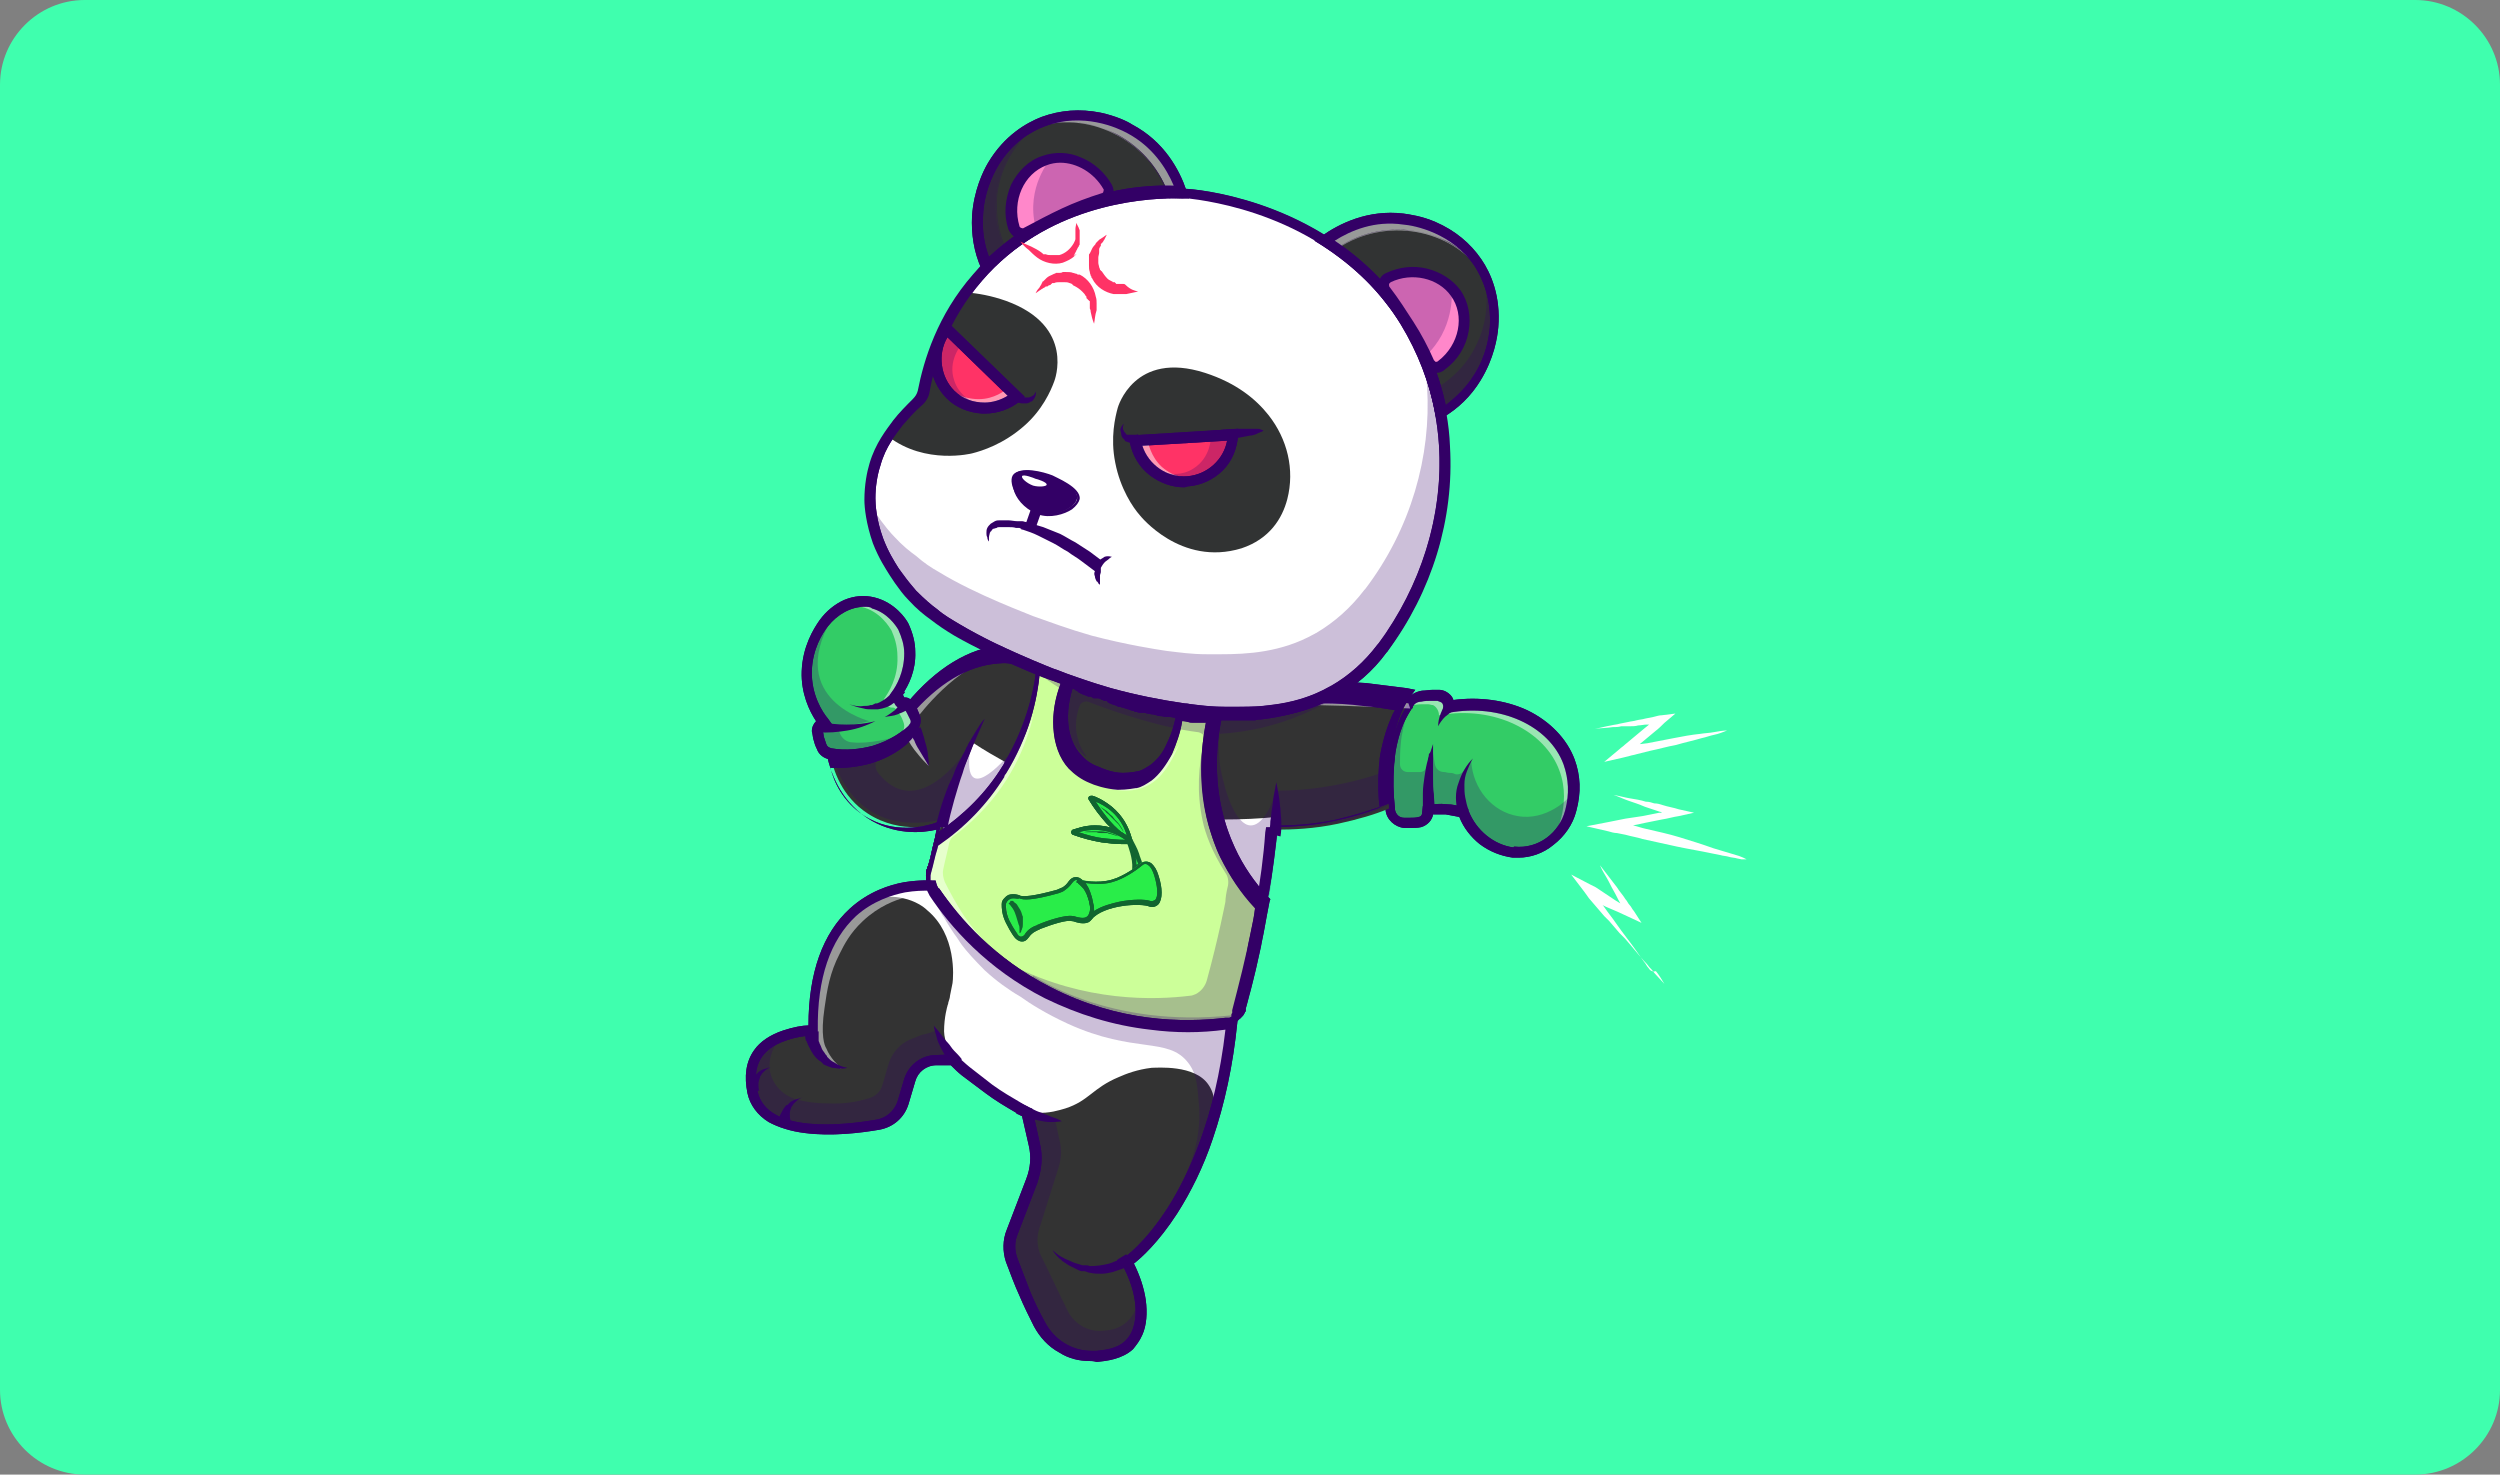 <?xml version="1.0" encoding="utf-8"?>
<!-- Generator: Adobe Illustrator 27.8.1, SVG Export Plug-In . SVG Version: 6.00 Build 0)  -->
<svg version="1.1" id="レイヤー_1" xmlns="http://www.w3.org/2000/svg" xmlns:xlink="http://www.w3.org/1999/xlink" x="0px"
	 y="0px" viewBox="0 0 295 174" style="enable-background:new 0 0 295 174;" xml:space="preserve">
<rect x="0" y="0" width="295" height="174" fill="#808080" stroke="none"/>
<style type="text/css">
	.st0{fill:#3FFFAE;}
	.st1{clip-path:url(#SVGID_00000017499140321837855040000008611002043734259358_);}
	.st2{opacity:0.25;}
	.st3{fill:#2A0049;}
	.st4{fill:#33CC66;}
	.st5{fill:#330066;}
	.st6{opacity:0.5;}
	.st7{fill:#FFFFFF;}
	.st8{fill:#333333;}
	.st9{opacity:0.6;}
	.st10{fill:#CCFF99;}
	.st11{fill:#313333;}
	.st12{fill:#FF87CA;}
	.st13{fill:#FF3366;}
	.st14{fill:#29ED49;}
	.st15{fill:#116530;}
</style>
<path class="st0" d="M10,0h275c5.5,0,10,4.5,10,10v154c0,5.5-4.5,10-10,10H10c-5.5,0-10-4.5-10-10V10C0,4.5,4.5,0,10,0z"/>
<g>
	<defs>
		<rect id="SVGID_1_" x="88" y="13" width="118.2" height="147.6"/>
	</defs>
	<clipPath id="SVGID_00000147903045942987700520000009722272182124790687_">
		<use xlink:href="#SVGID_1_"  style="overflow:visible;"/>
	</clipPath>
	<g style="clip-path:url(#SVGID_00000147903045942987700520000009722272182124790687_);">
		<g class="st2">
			<path class="st3" d="M150.9,78.2C150.9,78.2,150.9,78.2,150.9,78.2C150.9,78.1,150.9,78.1,150.9,78.2
				C150.9,78.1,150.9,78.2,150.9,78.2z"/>
		</g>
		<g class="st2">
			<path d="M138.8,75.9c-0.1,0.2-0.3,0.4-0.4,0.3c-0.2-0.1-0.2-0.3-0.1-0.5c0.1-0.2,0.3-0.4,0.4-0.3
				C138.9,75.4,138.9,75.6,138.8,75.9z"/>
			<path class="st3" d="M138.5,76.3C138.4,76.3,138.4,76.3,138.5,76.3c-0.2-0.1-0.3-0.3-0.2-0.6c0.1-0.3,0.3-0.4,0.5-0.4
				c0.2,0.1,0.2,0.3,0.1,0.6C138.8,76.1,138.6,76.3,138.5,76.3z M138.6,75.3c-0.1,0-0.3,0.1-0.4,0.3c-0.1,0.2,0,0.5,0.1,0.5
				c0.1,0,0.3-0.1,0.4-0.3C138.9,75.6,138.8,75.4,138.6,75.3C138.7,75.4,138.7,75.3,138.6,75.3z"/>
		</g>
		<path class="st4" d="M178.6,100.5c0,0-0.1,0-0.1,0c-2.6-0.3-4.9-2.1-5.9-4.7c-0.5-0.2-1.2-0.3-2-0.4c-0.8,0-1.6,0-2.1,0.1
			l-0.1,0.5c-0.1,0.5-0.4,0.9-0.9,1c-0.4,0.1-0.8,0.1-1.2,0.1c-0.2,0-0.4,0-0.6,0c-0.9-0.1-1.6-0.7-1.7-1.6c0-0.1,0-0.1,0-0.2
			c-0.2-1.5-0.3-3.1-0.1-5c0-0.4,0.1-0.8,0.1-1.2c0,0,0.3-2.6,1.4-4.7c0.3-0.6,0.7-1.3,0.7-1.3c0.1-0.1,0.1-0.1,0.1-0.1
			c0,0,0-0.1,0.1-0.1c0.4-0.5,0.9-0.8,1.5-0.8c0.4,0,0.8-0.1,1.3-0.1c0.2,0,0.5,0,0.7,0c0.2,0,0.4,0.1,0.6,0.1
			c0.4,0.2,0.7,0.7,0.7,1.2c6.6-1.2,12.5,1.9,14.2,6.5c0.8,2.1,0.6,4.2,0.2,5.7C184.6,98.7,181.7,100.8,178.6,100.5z"/>
		<path class="st5" d="M179.2,101.2c-0.2,0-0.4,0-0.6,0h0c0,0-0.1,0-0.1,0c-1.4-0.2-2.7-0.7-3.9-1.6c-1-0.8-1.9-1.9-2.4-3.2
			c-0.5-0.1-1.1-0.2-1.6-0.3c-0.5,0-1,0-1.5,0c-0.1,0.7-0.7,1.3-1.4,1.5c-0.4,0.1-0.9,0.1-1.3,0.1c-0.2,0-0.5,0-0.7,0
			c-1.1-0.1-2.1-1-2.2-2.1l0,0c0-0.1,0-0.1,0-0.2c-0.2-1.7-0.3-3.4-0.1-5.1c0-0.4,0.1-0.8,0.1-1.2l0,0c0-0.1,0.4-2.7,1.4-4.9
			c0.3-0.7,0.7-1.3,0.8-1.4c0-0.1,0.1-0.1,0.1-0.1l0,0c0,0,0.1-0.1,0.1-0.1l0,0c0.5-0.6,1.2-1,1.9-1.1c0.4,0,0.9-0.1,1.3-0.1
			c0.2,0,0.5,0,0.7,0c0.3,0,0.6,0.1,0.8,0.2c0.4,0.2,0.8,0.6,0.9,1c3-0.4,6.1,0,8.7,1.2c2.7,1.3,4.7,3.4,5.6,5.8
			c0.7,1.9,0.8,3.9,0.2,6.1c-0.4,1.6-1.4,3-2.7,4C182.1,100.7,180.6,101.2,179.2,101.2z M178.7,99.9c2.8,0.3,5.3-1.6,6-4.3
			c0.5-1.9,0.4-3.7-0.2-5.4c-1.7-4.6-7.5-7.2-13.5-6.1l-0.7,0.1l0-0.8c0-0.3-0.1-0.5-0.4-0.6c-0.1,0-0.2-0.1-0.3-0.1
			c-0.2,0-0.4,0-0.7,0c-0.4,0-0.8,0-1.2,0.1c-0.4,0-0.8,0.2-1,0.6c0,0,0,0,0,0.1l0,0c0,0,0,0.1-0.1,0.1c0,0-0.4,0.6-0.7,1.2
			c-1,1.9-1.3,4.4-1.3,4.5c0,0.4-0.1,0.8-0.1,1.1c-0.1,1.6-0.1,3.2,0.1,4.9c0,0.1,0,0.1,0,0.2l0,0c0.1,0.6,0.5,1,1.1,1
			c0.2,0,0.4,0,0.6,0c0.4,0,0.8,0,1.1-0.1c0.2,0,0.4-0.2,0.4-0.4l0.1-0.9l0.5-0.1c0.7-0.1,1.5-0.2,2.3-0.1c0.7,0,1.5,0.2,2.2,0.4
			l0.3,0.1l0.1,0.3c0.9,2.3,3,4,5.3,4.3C178.6,99.9,178.7,99.9,178.7,99.9z"/>
		<g class="st6">
			<path class="st7" d="M185.1,90c-1.7-4.7-7.7-7.7-14.2-6.5c0-0.5-0.3-1-0.7-1.2c-0.2-0.1-0.4-0.1-0.6-0.1c-0.2,0-0.4,0-0.7,0
				c-0.5,0-0.9,0-1.3,0.1c-0.6,0.1-1.1,0.4-1.5,0.8c0,0,0,0.1-0.1,0.1c0,0,0,0.1-0.1,0.1c0,0,0,0-0.1,0.1c0.2-0.1,0.5-0.2,0.7-0.2
				c0.4,0,0.8-0.1,1.3-0.1c0.2,0,0.5,0,0.7,0c0.2,0,0.4,0.1,0.6,0.1c0.4,0.2,0.7,0.7,0.7,1.2c6.6-1.2,12.5,1.9,14.2,6.5
				c0.8,2.1,0.6,4.2,0.2,5.7c-0.2,0.9-0.7,1.8-1.2,2.5c1.1-0.8,1.8-2,2.2-3.4C185.7,94.1,185.9,92.1,185.1,90z"/>
		</g>
		<path class="st5" d="M179.2,101.2c-0.2,0-0.4,0-0.6,0h0c0,0-0.1,0-0.1,0c-1.4-0.2-2.7-0.7-3.9-1.6c-1-0.8-1.9-1.9-2.4-3.2
			c-0.5-0.1-1.1-0.2-1.6-0.3c-0.5,0-1,0-1.5,0c-0.1,0.7-0.7,1.3-1.4,1.5c-0.4,0.1-0.9,0.1-1.3,0.1c-0.2,0-0.5,0-0.7,0
			c-1.1-0.1-2.1-1-2.2-2.1l0,0c0-0.1,0-0.1,0-0.2c-0.2-1.7-0.3-3.4-0.1-5.1c0-0.4,0.1-0.8,0.1-1.2l0,0c0-0.1,0.4-2.7,1.4-4.9
			c0.3-0.7,0.7-1.3,0.8-1.4c0-0.1,0.1-0.1,0.1-0.1l0,0c0,0,0.1-0.1,0.1-0.1l0,0c0.5-0.6,1.2-1,1.9-1.1c0.4,0,0.9-0.1,1.3-0.1
			c0.2,0,0.5,0,0.7,0c0.3,0,0.6,0.1,0.8,0.2c0.4,0.2,0.8,0.6,0.9,1c3-0.4,6.1,0,8.7,1.2c2.7,1.3,4.7,3.4,5.6,5.8
			c0.7,1.9,0.8,3.9,0.2,6.1c-0.4,1.6-1.4,3-2.7,4C182.1,100.7,180.6,101.2,179.2,101.2z M178.7,99.9c2.8,0.3,5.3-1.6,6-4.3
			c0.5-1.9,0.4-3.7-0.2-5.4c-1.7-4.6-7.5-7.2-13.5-6.1l-0.7,0.1l0-0.8c0-0.3-0.1-0.5-0.4-0.6c-0.1,0-0.2-0.1-0.3-0.1
			c-0.2,0-0.4,0-0.7,0c-0.4,0-0.8,0-1.2,0.1c-0.4,0-0.8,0.2-1,0.6c0,0,0,0,0,0.1l0,0c0,0,0,0.1-0.1,0.1c0,0-0.4,0.6-0.7,1.2
			c-1,1.9-1.3,4.4-1.3,4.5c0,0.4-0.1,0.8-0.1,1.1c-0.1,1.6-0.1,3.2,0.1,4.9c0,0.1,0,0.1,0,0.2l0,0c0.1,0.6,0.5,1,1.1,1
			c0.2,0,0.4,0,0.6,0c0.4,0,0.8,0,1.1-0.1c0.2,0,0.4-0.2,0.4-0.4l0.1-0.9l0.5-0.1c0.7-0.1,1.5-0.2,2.3-0.1c0.7,0,1.5,0.2,2.2,0.4
			l0.3,0.1l0.1,0.3c0.9,2.3,3,4,5.3,4.3C178.6,99.9,178.7,99.9,178.7,99.9z"/>
		<path class="st8" d="M166.2,83C166.2,83,166.2,83,166.2,83c-0.1,0.1-0.1,0.2-0.2,0.2c0,0-0.4,0.7-0.7,1.3c-1,2.1-1.4,4.7-1.4,4.7
			c0,0.4-0.1,0.8-0.1,1.2c-0.1,1.8,0,3.5,0.1,5c-1.6,0.7-3.7,1.3-6,1.8c-2.8,0.6-5.4,0.7-7.4,0.7c-0.3,2.7-0.6,5.6-1.1,8.6
			c-0.2,1-0.4,2.1-0.6,3.2c-0.6,3.3-1.4,6.5-2.2,9.3c0,0,0,0.1,0,0.1c0,0,0,0,0,0.1c0,0,0,0,0,0c0,0,0,0,0,0.1c0,0,0,0.1,0,0.1
			c0,0,0,0,0,0.1c0,0.1-0.1,0.2-0.1,0.2c0,0,0,0.1,0,0.1c0,0,0,0-0.1,0.1c0,0,0,0-0.1,0.1c0,0,0,0-0.1,0.1c0,0,0,0-0.1,0.1
			c0,0,0,0-0.1,0.1c0,0,0,0-0.1,0.1c0,0,0,0,0,0c0,0,0,0-0.1,0.1c0,0-0.1,0.1-0.1,0.1c0,0,0,0-0.1,0.1c0,0,0,0-0.1,0l0,0
			c0,0,0,0-0.1,0c0,0,0,0,0,0c0,0,0,0-0.1,0c0,0,0,0,0,0c0,0,0,0-0.1,0c0,0-0.1,0-0.1,0c0,0,0,0,0,0c0,0,0,0-0.1,0c0,0,0,0,0,0
			c0,0,0,0,0,0c0,0,0,0,0,0c0,0-0.1,0-0.1,0c0,0-0.1,0-0.1,0c0,0,0,0-0.1,0c-0.1,0-0.2,0-0.3,0.1c-4.1,0.5-12.3,0.8-21-3.6
			c-7-3.6-11.2-8.7-13.3-11.9c0,0,0-0.1-0.1-0.1c0,0,0,0,0,0c0,0,0,0,0,0c0,0,0,0,0-0.1c0,0,0,0,0,0c0,0,0-0.1,0-0.1c0,0,0,0,0,0
			c0,0,0-0.1-0.1-0.1c0,0,0-0.1-0.1-0.1c0,0,0,0,0,0c0,0,0-0.1,0-0.1c0,0,0-0.1,0-0.1c0,0,0-0.1,0-0.1c0,0,0-0.1,0-0.1
			c-0.1-0.2-0.1-0.4-0.1-0.6c0,0,0,0,0-0.1c0,0,0-0.1,0-0.1c0,0,0,0,0-0.1c0-0.2,0-0.4,0-0.6c0-0.1,0-0.2,0-0.3c0-0.1,0-0.2,0.1-0.2
			c0.2-0.7,0.4-1.4,0.5-2c0.1-0.6,0.3-1.2,0.4-1.7c0.1-0.5,0.3-1.1,0.4-1.6c-0.5,0.2-4.7,1.5-8.7-1.1c-3.1-2-4.1-5.2-4.4-6.9
			c0,0,0,0,0.1,0c1.3,0.2,3.1,0.3,5.2-0.4c0.7-0.2,2.4-0.7,4-2.1c0.2-0.2,0.4-0.4,0.6-0.5c0.4-0.3,0.5-0.9,0.3-1.3
			c-0.1-0.3-0.2-0.5-0.3-0.7c-0.1-0.2-0.3-0.4-0.4-0.6c2.4-2.8,6.1-6.2,10.9-6.6c1.1-0.1,1.8,0,4,0.6c0,0,0,0,0,0c0,0,0,0,0,0
			c0.1,0,0.1,0.1,0.2,0.1c0,0,0,0,0.1,0c0.3,0.1,0.5,0.3,0.7,0.4c0.1,0,0.2,0.1,0.2,0.1c0.3,0.2,0.7,0.4,1,0.5
			c0.1,0,0.1,0.1,0.2,0.1c0.2,0.1,0.4,0.2,0.6,0.3c0,0,0.1,0,0.1,0.1c0.1,0.1,0.2,0.1,0.4,0.2c0.1,0.1,0.3,0.1,0.4,0.2
			c0.1,0,0.1,0.1,0.2,0.1c0,0,0,0,0,0c0.1,0.1,0.2,0.1,0.3,0.2c0.2,0.1,0.3,0.1,0.5,0.2c0,0,0.1,0,0.1,0c0.1,0,0.1,0.1,0.2,0.1
			c0.1,0,0.1,0.1,0.2,0.1c0,0,0.1,0,0.1,0.1c0.1,0,0.2,0.1,0.2,0.1l0,0c0,0,0.1,0,0.1,0.1c0.4,0.2,0.7,0.3,0.9,0.4
			c0.1,0,0.1,0,0.2,0.1c0,0,0,0,0.1,0c0,0,0.1,0,0.1,0.1c0,0,0,0,0.1,0c0,0,0.1,0,0.1,0c0,0,0,0,0,0c0.1,0,0.1,0,0.2,0.1
			c0,0,0,0,0,0c0,0,0.1,0,0.1,0.1c0,0,0.1,0,0.1,0c0,0,0.1,0,0.1,0c0.1,0.1,0.3,0.1,0.4,0.2c0,0,0.1,0,0.1,0c0,0,0.1,0,0.1,0
			c0.1,0,0.1,0.1,0.2,0.1c0,0,0.1,0,0.1,0c0,0,0.1,0,0.1,0c0,0,0.1,0,0.1,0c0,0,0.1,0,0.1,0c0.1,0,0.2,0.1,0.3,0.1c0,0,0.1,0,0.1,0
			c0.1,0,0.2,0.1,0.3,0.1c0.1,0,0.2,0.1,0.3,0.1c0.1,0,0.2,0.1,0.3,0.1c0.3,0.1,0.6,0.2,0.9,0.3c0.1,0,0.2,0.1,0.3,0.1
			c0.1,0,0.2,0.1,0.3,0.1c0.1,0,0.2,0.1,0.3,0.1c0.2,0,0.3,0.1,0.5,0.1c0,0,0,0,0,0c0.1,0,0.1,0,0.2,0.1c0.1,0,0.1,0,0.2,0.1
			c0.1,0,0.3,0.1,0.4,0.1c0.2,0,0.4,0.1,0.6,0.1c0.2,0,0.3,0.1,0.5,0.1c0.1,0,0.2,0,0.3,0.1c0,0,0,0,0,0c0.2,0,0.4,0.1,0.7,0.1
			c0.1,0,0.1,0,0.2,0c0.1,0,0.1,0,0.2,0c0.2,0,0.5,0.1,0.7,0.1c0.1,0,0.2,0,0.2,0c0,0,0.1,0,0.1,0c0.1,0,0.1,0,0.2,0
			c0.4,0.1,0.8,0.1,1.2,0.2c0.2,0,0.3,0,0.5,0.1c0.1,0,0.3,0,0.4,0c0.1,0,0.3,0,0.4,0c0.1,0,0.1,0,0.2,0c0.2,0,0.4,0,0.6,0
			c0.1,0,0.1,0,0.2,0c0,0,0,0,0,0c0.1,0,0.1,0,0.2,0c0.1,0,0.2,0,0.3,0c0,0,0.1,0,0.1,0c0.1,0,0.1,0,0.2,0c0.1,0,0.1,0,0.2,0
			c0.5,0,1.1,0,1.6,0c0.1,0,0.1,0,0.2,0c0.1,0,0.1,0,0.2,0c0.1,0,0.2,0,0.3,0c0.1,0,0.2,0,0.3,0c0,0,0,0,0,0c0.1,0,0.1,0,0.2,0
			c0.1,0,0.1,0,0.2,0c0.1,0,0.1,0,0.2,0c0.1,0,0.2,0,0.2,0c0.1,0,0.3,0,0.4,0c0.1,0,0.3,0,0.4,0c0.2,0,0.4,0,0.6-0.1
			c2.4-0.3,4.8-0.9,7.2-1.9h0c1.6,0.1,3.3,0.2,5,0.3C163.5,82.5,165.2,82.8,166.2,83z"/>
		<path class="st5" d="M140.1,121.7c-1.4,0-2.9-0.1-4.3-0.2c-4.4-0.5-8.5-1.8-12.4-3.7c-6.9-3.5-11.2-8.5-13.6-12.1c0,0,0,0,0-0.1
			l0-0.1c0,0,0,0,0,0c0,0,0-0.1-0.1-0.1l0,0c0,0,0-0.1,0-0.1c0,0,0,0,0,0c0,0,0-0.1-0.1-0.1c0,0,0,0,0,0l-0.1-0.1v-0.1c0,0,0,0,0,0
			c0,0,0-0.1-0.1-0.1c0,0,0-0.1,0-0.1c0-0.1,0-0.1,0-0.2c-0.1-0.2-0.1-0.5-0.1-0.7l0,0c0,0,0,0,0-0.1c0,0,0-0.1,0-0.1c0,0,0,0,0-0.1
			c0-0.2,0-0.4,0-0.7c0-0.1,0-0.3,0.1-0.4c0-0.1,0-0.2,0.1-0.3c0.2-0.7,0.4-1.4,0.5-2c0.1-0.5,0.3-1.1,0.4-1.7
			c0-0.2,0.1-0.4,0.1-0.6c-1.7,0.4-5,0.7-8.2-1.4c-3.3-2.2-4.3-5.5-4.7-7.3l-0.2-0.9l0.9,0.2c0,0,0,0,0,0l0,0
			c1.7,0.2,3.4,0.1,4.9-0.3c0.6-0.2,2.2-0.7,3.8-2c0.2-0.2,0.4-0.3,0.5-0.5c0.2-0.2,0.2-0.4,0.1-0.6c-0.1-0.2-0.2-0.4-0.3-0.6
			c-0.1-0.2-0.2-0.4-0.3-0.5l-0.3-0.4L107,83c3.5-4.2,7.3-6.5,11.3-6.9c1.2-0.1,2,0,4.2,0.6l0.2,0l0.1,0.1c0.1,0,0.1,0.1,0.2,0.1
			c0,0,0,0,0.1,0c0.3,0.2,0.5,0.3,0.7,0.4l0.2,0.1c0.3,0.2,0.6,0.3,1,0.5c0.1,0,0.1,0.1,0.2,0.1c0.2,0.1,0.4,0.2,0.6,0.3l0.5,0.2
			c0.1,0.1,0.3,0.1,0.4,0.2c0.1,0,0.1,0.1,0.2,0.1l0,0c0,0,0,0,0,0c0.1,0.1,0.2,0.1,0.3,0.1l0,0c0.2,0.1,0.3,0.1,0.5,0.2l0.1,0
			c0.1,0,0.1,0.1,0.2,0.1l0.2,0.1c0,0,0.1,0,0.1,0.1c0.1,0,0.1,0.1,0.2,0.1l0,0c0,0,0.1,0,0.1,0c0.3,0.1,0.6,0.3,0.9,0.4l0.2,0.1
			c0,0,0,0,0,0l0.1,0c0,0,0.1,0,0.1,0l0,0c0,0,0,0,0,0l0.1,0.1c0,0,0,0,0,0c0,0,0.1,0,0.1,0.1c0,0,0,0,0.1,0l0,0c0,0,0.1,0,0.1,0
			c0,0,0,0,0.1,0l0,0c0,0,0,0,0.1,0l0,0c0.1,0,0.2,0.1,0.3,0.1l0.1,0c0,0,0.1,0,0.1,0l0,0c0,0,0,0,0.1,0l0.1,0c0,0,0.1,0,0.1,0
			c0,0,0.1,0,0.1,0c0,0,0.1,0,0.1,0l0,0c0,0,0.1,0,0.1,0l0,0c0,0,0.1,0,0.1,0l0,0c0.1,0,0.1,0,0.2,0.1l0.2,0.1
			c0.1,0,0.2,0.1,0.3,0.1c0.1,0,0.2,0.1,0.3,0.1c0.1,0,0.1,0,0.2,0.1c0,0,0.1,0,0.1,0c0.3,0.1,0.6,0.2,0.9,0.3l0.1,0
			c0.1,0,0.1,0,0.2,0.1c0.1,0,0.2,0.1,0.3,0.1l0.1,0c0.1,0,0.1,0,0.2,0.1c0.1,0,0.3,0.1,0.4,0.1l0,0c0.1,0,0.1,0,0.2,0
			c0.1,0,0.1,0,0.2,0l0,0c0.1,0,0.3,0.1,0.4,0.1c0.2,0.1,0.4,0.1,0.6,0.1c0.2,0,0.3,0.1,0.5,0.1c0.1,0,0.2,0,0.3,0.1l0.1,0
			c0,0,0,0,0,0c0.2,0.1,0.4,0.1,0.6,0.1c0.1,0,0.1,0,0.2,0c0.1,0,0.1,0,0.2,0c0.2,0,0.4,0.1,0.7,0.1l0.2,0c0,0,0,0,0.1,0
			c0.1,0,0.1,0,0.2,0c0.4,0.1,0.8,0.1,1.2,0.2c0.2,0,0.3,0,0.5,0.1c0.1,0,0.3,0,0.4,0c0.1,0,0.3,0,0.4,0c0,0,0.1,0,0.1,0
			c0,0,0.1,0,0.1,0c0.2,0,0.4,0,0.6,0l0.4,0c0,0,0.1,0,0.1,0c0,0,0.1,0,0.1,0c0,0,0.1,0,0.1,0l0.2,0c0.1,0,0.1,0,0.2,0
			c0.6,0,1.1,0,1.6,0c0.1,0,0.1,0,0.2,0l0,0c0.1,0,0.1,0,0.2,0l0,0c0.1,0,0.2,0,0.3,0c0.1,0,0.2,0,0.3,0l0,0c0,0,0,0,0,0l0,0
			c0.1,0,0.1,0,0.2,0l0,0c0.1,0,0.1,0,0.2,0l0,0c0.1,0,0.1,0,0.2,0l0,0c0.1,0,0.1,0,0.2,0c0.1,0,0.3,0,0.4,0c0.1,0,0.3,0,0.4,0
			c0.2,0,0.4,0,0.6-0.1c2.5-0.3,4.8-0.9,7-1.9l0.1-0.1l0.2,0c1.7,0.1,3.4,0.2,5,0.3c1.6,0.2,3.2,0.4,4.8,0.6l1,0.2l-0.6,0.8
			c0,0,0,0,0,0.1l0,0c0,0,0,0.1-0.1,0.1c0,0-0.4,0.6-0.7,1.2c-1,1.9-1.3,4.4-1.3,4.5c0,0.4-0.1,0.8-0.1,1.1
			c-0.1,1.6-0.1,3.2,0.1,4.9l0.1,0.5l-0.5,0.2c-2,0.8-4.1,1.4-6.2,1.9c-2.3,0.5-4.6,0.7-6.9,0.7c-0.3,2.7-0.6,5.4-1.1,8.1
			c-0.2,1-0.4,2.1-0.6,3.2c-0.6,3.1-1.3,6.3-2.2,9.4c0,0.1,0,0.1,0,0.1c0,0,0,0,0,0.1l0,0c0,0,0,0,0,0l0,0.1c0,0,0,0.1-0.1,0.1
			c0,0,0,0.1,0,0.1c-0.1,0.1-0.1,0.2-0.2,0.3c0,0,0,0.1-0.1,0.1c0,0,0,0.1-0.1,0.1c0,0,0,0.1-0.1,0.1c0,0,0,0.1-0.1,0.1
			c0,0-0.1,0.1-0.1,0.1s-0.1,0.1-0.1,0.1c0,0,0,0-0.1,0.1l-0.1,0.1c0,0,0,0,0,0c-0.1,0-0.1,0.1-0.2,0.1c0,0-0.1,0-0.1,0.1l0,0
			c0,0-0.1,0-0.1,0.1l-0.2,0.1h0c0,0,0,0,0,0l0,0c0,0,0,0,0,0l0,0c0,0,0,0,0,0c0,0-0.1,0-0.1,0l0,0l0,0c0,0,0,0-0.1,0c0,0,0,0-0.1,0
			c0,0,0,0,0,0c0,0,0,0-0.1,0l0,0c0,0-0.1,0-0.1,0c0,0-0.1,0-0.1,0c0,0-0.1,0-0.1,0c-0.1,0-0.3,0.1-0.4,0.1
			C143.2,121.6,141.6,121.7,140.1,121.7z M110.8,104.8L110.8,104.8C110.8,104.9,110.8,104.9,110.8,104.8c2.4,3.5,6.5,8.3,13.2,11.7
			c8,4.1,15.6,4.2,20.6,3.6c0.1,0,0.2,0,0.2,0l0,0c0,0,0,0,0,0l0,0c0,0,0,0,0.1,0l0,0c0,0,0,0,0.1,0c0,0,0,0,0,0l0,0c0,0,0,0,0,0
			l0,0c0,0,0,0,0,0l0,0c0,0,0,0,0,0l0,0c0,0,0,0,0,0l0.1,0c0,0,0,0,0,0l0,0c0,0,0,0,0,0c0,0,0,0,0,0l0,0c0,0,0,0,0,0c0,0,0,0,0.1,0
			c0,0,0.1-0.1,0.1-0.1c0,0,0,0,0,0l0,0c0,0,0,0,0,0c0,0,0,0,0,0c0,0,0,0,0,0l0,0c0,0,0,0,0,0l0,0c0,0,0,0,0-0.1c0,0,0,0,0-0.1
			c0,0,0,0,0-0.1c0-0.1,0.1-0.1,0.1-0.2l0,0c0,0,0,0,0,0l0,0c0,0,0,0,0-0.1l0-0.1c0,0,0,0,0,0c0,0,0,0,0,0c0,0,0-0.1,0-0.1
			c0.8-3.1,1.6-6.2,2.2-9.3c0.2-1,0.4-2.1,0.6-3.1c0.5-2.8,0.9-5.7,1.1-8.6l0.1-0.6l0.6,0c2.4,0,4.9-0.2,7.3-0.7
			c1.9-0.4,3.7-0.9,5.5-1.6c-0.2-1.5-0.2-3.1-0.1-4.6c0-0.4,0.1-0.8,0.1-1.2l0,0c0-0.1,0.4-2.7,1.4-4.9c0.1-0.3,0.3-0.6,0.4-0.8
			c-1.2-0.2-2.5-0.4-3.8-0.5c-1.5-0.2-3.2-0.3-4.8-0.3c-2.3,1-4.7,1.6-7.2,1.9c-0.2,0-0.4,0-0.7,0.1c-0.1,0-0.3,0-0.4,0
			c-0.1,0-0.3,0-0.4,0c-0.1,0-0.2,0-0.2,0c-0.1,0-0.1,0-0.2,0c-0.1,0-0.1,0-0.2,0c-0.1,0-0.1,0-0.2,0l0,0c0,0,0,0-0.1,0l0,0
			c-0.1,0-0.2,0-0.3,0c-0.1,0-0.2,0-0.3,0c-0.1,0-0.1,0-0.2,0c-0.1,0-0.1,0-0.2,0c-0.5,0-1.1,0-1.7,0c-0.1,0-0.1,0-0.2,0l-0.2,0
			c0,0-0.1,0-0.1,0c0,0-0.1,0-0.1,0c0,0-0.1,0-0.1,0l-0.2,0c0,0,0,0,0,0l-0.2,0c-0.2,0-0.4,0-0.6,0c0,0-0.1,0-0.1,0c0,0-0.1,0-0.1,0
			c-0.2,0-0.3,0-0.5,0c-0.2,0-0.3,0-0.4,0c-0.2,0-0.3,0-0.5-0.1c-0.4-0.1-0.8-0.1-1.2-0.2c-0.1,0-0.1,0-0.2,0c0,0-0.1,0-0.1,0
			l-0.2,0c-0.2,0-0.5-0.1-0.7-0.1c-0.1,0-0.1,0-0.2,0c-0.1,0-0.2,0-0.2,0c-0.2,0-0.4-0.1-0.7-0.1l-0.1,0c-0.1,0-0.2,0-0.3-0.1
			c-0.2,0-0.3-0.1-0.5-0.1c-0.2,0-0.4-0.1-0.6-0.1c-0.1,0-0.3-0.1-0.4-0.1l0,0c-0.1,0-0.1,0-0.2,0c-0.1,0-0.1,0-0.2,0c0,0,0,0-0.1,0
			c-0.2,0-0.3-0.1-0.5-0.1c-0.1,0-0.1,0-0.2-0.1l-0.1,0c-0.1,0-0.2-0.1-0.3-0.1c-0.1,0-0.1,0-0.2-0.1l-0.1,0c-0.3-0.1-0.6-0.2-1-0.3
			c-0.1,0-0.1,0-0.1,0c-0.1,0-0.1,0-0.2-0.1c-0.1,0-0.2-0.1-0.3-0.1c-0.1,0-0.2-0.1-0.3-0.1l-0.2-0.1c-0.1,0-0.1,0-0.2-0.1
			c0,0-0.1,0-0.1-0.1c0,0-0.1,0-0.1-0.1l0,0c0,0-0.1,0-0.1,0l0,0c0,0-0.1,0-0.1,0c0,0-0.1,0-0.1,0l-0.2-0.1c0,0,0,0-0.1,0l-0.1-0.1
			c-0.1,0-0.2-0.1-0.3-0.1c0,0,0,0-0.1,0l-0.1,0c0,0,0,0-0.1,0c0,0-0.1,0-0.1,0l-0.1,0c0,0,0,0,0,0c-0.1,0-0.1,0-0.2-0.1l-0.2-0.1
			c0,0,0,0-0.1,0c0,0-0.1,0-0.1,0l0,0c0,0,0,0-0.1,0l-0.2-0.1c-0.3-0.1-0.6-0.2-0.9-0.4c0,0-0.1,0-0.1-0.1l0,0
			c-0.1,0-0.1-0.1-0.2-0.1l0,0c0,0-0.1,0-0.1-0.1l0,0l-0.2-0.1c-0.1,0-0.1-0.1-0.2-0.1l-0.1,0c-0.2-0.1-0.3-0.1-0.5-0.2l0,0
			c-0.1,0-0.2-0.1-0.3-0.2l0,0c0,0,0,0,0,0c-0.1,0-0.1-0.1-0.2-0.1c-0.1-0.1-0.3-0.1-0.4-0.2l-0.5-0.2c-0.2-0.1-0.4-0.2-0.6-0.3
			c-0.1,0-0.1-0.1-0.2-0.1c-0.3-0.2-0.7-0.4-1-0.5l-0.2-0.1c-0.2-0.1-0.5-0.3-0.8-0.4c0,0,0,0-0.1,0c-0.1,0-0.1-0.1-0.2-0.1
			c-2.2-0.6-2.8-0.6-3.7-0.5c-3.6,0.3-7,2.4-10.2,6.1c0,0.1,0.1,0.1,0.1,0.2c0.1,0.2,0.2,0.5,0.3,0.7c0.3,0.7,0.1,1.5-0.4,2
			c-0.2,0.2-0.4,0.4-0.6,0.6c-1.8,1.5-3.6,2-4.2,2.2c-1.5,0.4-3.1,0.6-4.7,0.5c0.4,1.7,1.5,4,3.9,5.6c3.6,2.4,7.5,1.2,8.2,1l1.1-0.4
			l-0.3,1.1c-0.1,0.5-0.2,1-0.4,1.6c-0.2,0.6-0.3,1.2-0.4,1.7c-0.2,0.7-0.3,1.3-0.5,2c0,0.1,0,0.1,0,0.2c0,0.1,0,0.2,0,0.3
			c0,0.2,0,0.3,0,0.5c0,0,0,0,0,0l0,0c0,0,0,0.1,0,0.1l0,0c0,0,0,0,0,0c0,0.2,0.1,0.3,0.1,0.5c0,0,0,0.1,0,0.1l0,0c0,0,0,0.1,0,0.1
			c0,0,0,0.1,0,0.1c0,0,0,0.1,0,0.1l0,0.1c0,0,0,0,0,0c0,0,0,0.1,0,0.1l0,0c0,0,0,0,0,0l0,0c0,0,0,0,0,0.1L110.8,104.8
			C110.7,104.8,110.7,104.8,110.8,104.8L110.8,104.8C110.7,104.8,110.7,104.8,110.8,104.8L110.8,104.8z M145,120
			C145,120,145,120,145,120L145,120z M137.4,83.9C137.4,83.9,137.4,83.9,137.4,83.9L137.4,83.9z M129.7,81.5
			C129.7,81.5,129.7,81.5,129.7,81.5L129.7,81.5z"/>
		<g class="st6">
			<path class="st7" d="M155.2,83.2c0,0,5.2,0.1,11.2,0.4l-0.2-0.6l-9-1.4L155.2,83.2z"/>
		</g>
		<g class="st9">
			<path class="st7" d="M106.9,86.8c0.3,0.7,0.8,1.5,1.5,2.3c0.4,0.5,0.8,0.9,1.2,1.3c-0.6-1.5-1.1-3-1.7-4.5L106.9,86.8z"/>
		</g>
		<g class="st6">
			<path class="st7" d="M108.3,84.6c0,0,4.6-6.2,9.5-7.1c0,0-6.8,0.4-10.5,6.1L108.3,84.6z"/>
		</g>
		<path class="st7" d="M150.6,96.4c-0.2,2.5-0.4,4.7-0.6,6.4c-0.2,1.3-0.6,4.2-1.3,7.6c-0.1,0.5-0.2,0.9-0.3,1.3
			c-0.3,1.1-0.4,1.7-0.8,3.6c-0.1,0.6-0.3,1.1-0.4,1.7c0,0,0,0,0,0c0,0,0,0,0,0c-0.2,1-0.4,1.7-0.6,2.2c-0.1,0.3-0.3,0.5-0.5,0.8
			c-0.3,0.3-0.6,0.5-0.8,0.6c0,0,0,0,0,0c0,0,0,0,0,0c0,0,0,0,0,0c0,0,0,0,0,0c0,0,0,0,0,0c0,0-0.1,0-0.1,0c0,0-0.1,0-0.1,0
			c0,0,0,0-0.1,0c-0.1,0-0.2,0-0.3,0.1c-4.1,0.5-12.3,0.8-21-3.6c-7-3.6-11.2-8.7-13.3-11.9c0,0,0-0.1-0.1-0.1c0,0,0,0,0,0
			c0,0,0,0,0,0c0,0,0,0,0-0.1c0,0,0,0,0,0c0,0,0-0.1,0-0.1c0,0,0,0,0,0c0,0,0-0.1-0.1-0.1c0,0,0-0.1-0.1-0.1c0,0,0,0,0,0
			c0,0,0-0.1,0-0.1c0,0,0-0.1,0-0.1c0,0,0-0.1,0-0.1c0,0,0-0.1,0-0.1c0-0.9,0.1-2.1,0.4-3.6c0-0.1,0-0.2,0.1-0.2
			c0.5-2.2,1.2-4.6,2.1-7.2c0.7-2,1.5-3.9,2.2-5.6c1.2,0.8,2.6,1.6,4.2,2.5c3.1,1.6,6.8,3.3,11.3,4.5c5.2,1.4,9.9,2,13.8,2
			C146.5,96.7,148.7,96.6,150.6,96.4z"/>
		<path class="st5" d="M140.1,121.7c-1.4,0-2.9-0.1-4.3-0.2c-4.4-0.5-8.5-1.8-12.4-3.7c-6.9-3.5-11.2-8.5-13.6-12.1c0,0,0,0,0-0.1
			l0-0.1c0,0,0,0,0,0c0,0,0-0.1-0.1-0.1l0,0c0,0,0-0.1,0-0.1c0,0,0,0,0,0c0,0,0-0.1-0.1-0.1c0,0,0,0,0,0l-0.1-0.1v-0.1c0,0,0,0,0,0
			c0,0,0-0.1-0.1-0.1c0,0,0-0.1,0-0.1c0-0.1,0-0.1,0-0.2c-0.1-0.2-0.1-0.5-0.1-0.7l0,0c0,0,0,0,0-0.1c0,0,0-0.1,0-0.1c0,0,0,0,0-0.1
			c0-0.2,0-0.4,0-0.7c0-0.1,0-0.3,0.1-0.4c0-0.1,0-0.2,0.1-0.3c0.2-0.7,0.4-1.4,0.5-2c0.1-0.5,0.3-1.1,0.4-1.7
			c0-0.2,0.1-0.4,0.1-0.6c-1.7,0.4-5,0.7-8.2-1.4c-3.3-2.2-4.3-5.5-4.7-7.3l-0.2-0.9l0.9,0.2c0,0,0,0,0,0l0,0
			c1.7,0.2,3.4,0.1,4.9-0.3c0.6-0.2,2.2-0.7,3.8-2c0.2-0.2,0.4-0.3,0.5-0.5c0.2-0.2,0.2-0.4,0.1-0.6c-0.1-0.2-0.2-0.4-0.3-0.6
			c-0.1-0.2-0.2-0.4-0.3-0.5l-0.3-0.4L107,83c3.5-4.2,7.3-6.5,11.3-6.9c1.2-0.1,2,0,4.2,0.6l0.2,0l0.1,0.1c0.1,0,0.1,0.1,0.2,0.1
			c0,0,0,0,0.1,0c0.3,0.2,0.5,0.3,0.7,0.4l0.2,0.1c0.3,0.2,0.6,0.3,1,0.5c0.1,0,0.1,0.1,0.2,0.1c0.2,0.1,0.4,0.2,0.6,0.3l0.5,0.2
			c0.1,0.1,0.3,0.1,0.4,0.2c0.1,0,0.1,0.1,0.2,0.1l0,0c0,0,0,0,0,0c0.1,0.1,0.2,0.1,0.3,0.1l0,0c0.2,0.1,0.3,0.1,0.5,0.2l0.1,0
			c0.1,0,0.1,0.1,0.2,0.1l0.2,0.1c0,0,0.1,0,0.1,0.1c0.1,0,0.1,0.1,0.2,0.1l0,0c0,0,0.1,0,0.1,0c0.3,0.1,0.6,0.3,0.9,0.4l0.2,0.1
			c0,0,0,0,0,0l0.1,0c0,0,0.1,0,0.1,0l0,0c0,0,0,0,0,0l0.1,0.1c0,0,0,0,0,0c0,0,0.1,0,0.1,0.1c0,0,0,0,0.1,0l0,0c0,0,0.1,0,0.1,0
			c0,0,0,0,0.1,0l0,0c0,0,0,0,0.1,0l0,0c0.1,0,0.2,0.1,0.3,0.1l0.1,0c0,0,0.1,0,0.1,0l0,0c0,0,0,0,0.1,0l0.1,0c0,0,0.1,0,0.1,0
			c0,0,0.1,0,0.1,0c0,0,0.1,0,0.1,0l0,0c0,0,0.1,0,0.1,0l0,0c0,0,0.1,0,0.1,0l0,0c0.1,0,0.1,0,0.2,0.1l0.2,0.1
			c0.1,0,0.2,0.1,0.3,0.1c0.1,0,0.2,0.1,0.3,0.1c0.1,0,0.1,0,0.2,0.1c0,0,0.1,0,0.1,0c0.3,0.1,0.6,0.2,0.9,0.3l0.1,0
			c0.1,0,0.1,0,0.2,0.1c0.1,0,0.2,0.1,0.3,0.1l0.1,0c0.1,0,0.1,0,0.2,0.1c0.1,0,0.3,0.1,0.4,0.1l0,0c0.1,0,0.1,0,0.2,0
			c0.1,0,0.1,0,0.2,0l0,0c0.1,0,0.3,0.1,0.4,0.1c0.2,0.1,0.4,0.1,0.6,0.1c0.2,0,0.3,0.1,0.5,0.1c0.1,0,0.2,0,0.3,0.1l0.1,0
			c0,0,0,0,0,0c0.2,0.1,0.4,0.1,0.6,0.1c0.1,0,0.1,0,0.2,0c0.1,0,0.1,0,0.2,0c0.2,0,0.4,0.1,0.7,0.1l0.2,0c0,0,0,0,0.1,0
			c0.1,0,0.1,0,0.2,0c0.4,0.1,0.8,0.1,1.2,0.2c0.2,0,0.3,0,0.5,0.1c0.1,0,0.3,0,0.4,0c0.1,0,0.3,0,0.4,0c0,0,0.1,0,0.1,0
			c0,0,0.1,0,0.1,0c0.2,0,0.4,0,0.6,0l0.4,0c0,0,0.1,0,0.1,0c0,0,0.1,0,0.1,0c0,0,0.1,0,0.1,0l0.2,0c0.1,0,0.1,0,0.2,0
			c0.6,0,1.1,0,1.6,0c0.1,0,0.1,0,0.2,0l0,0c0.1,0,0.1,0,0.2,0l0,0c0.1,0,0.2,0,0.3,0c0.1,0,0.2,0,0.3,0l0,0c0,0,0,0,0,0l0,0
			c0.1,0,0.1,0,0.2,0l0,0c0.1,0,0.1,0,0.2,0l0,0c0.1,0,0.1,0,0.2,0l0,0c0.1,0,0.1,0,0.2,0c0.1,0,0.3,0,0.4,0c0.1,0,0.3,0,0.4,0
			c0.2,0,0.4,0,0.6-0.1c2.5-0.3,4.8-0.9,7-1.9l0.1-0.1l0.2,0c1.7,0.1,3.4,0.2,5,0.3c1.6,0.2,3.2,0.4,4.8,0.6l1,0.2l-0.6,0.8
			c0,0,0,0,0,0.1l0,0c0,0,0,0.1-0.1,0.1c0,0-0.4,0.6-0.7,1.2c-1,1.9-1.3,4.4-1.3,4.5c0,0.4-0.1,0.8-0.1,1.1
			c-0.1,1.6-0.1,3.2,0.1,4.9l0.1,0.5l-0.5,0.2c-2,0.8-4.1,1.4-6.2,1.9c-2.3,0.5-4.6,0.7-6.9,0.7c-0.3,2.7-0.6,5.4-1.1,8.1
			c-0.2,1-0.4,2.1-0.6,3.2c-0.6,3.1-1.3,6.3-2.2,9.4c0,0.1,0,0.1,0,0.1c0,0,0,0,0,0.1l0,0c0,0,0,0,0,0l0,0.1c0,0,0,0.1-0.1,0.1
			c0,0,0,0.1,0,0.1c-0.1,0.1-0.1,0.2-0.2,0.3c0,0,0,0.1-0.1,0.1c0,0,0,0.1-0.1,0.1c0,0,0,0.1-0.1,0.1c0,0,0,0.1-0.1,0.1
			c0,0-0.1,0.1-0.1,0.1s-0.1,0.1-0.1,0.1c0,0,0,0-0.1,0.1l-0.1,0.1c0,0,0,0,0,0c-0.1,0-0.1,0.1-0.2,0.1c0,0-0.1,0-0.1,0.1l0,0
			c0,0-0.1,0-0.1,0.1l-0.2,0.1h0c0,0,0,0,0,0l0,0c0,0,0,0,0,0l0,0c0,0,0,0,0,0c0,0-0.1,0-0.1,0l0,0l0,0c0,0,0,0-0.1,0c0,0,0,0-0.1,0
			c0,0,0,0,0,0c0,0,0,0-0.1,0l0,0c0,0-0.1,0-0.1,0c0,0-0.1,0-0.1,0c0,0-0.1,0-0.1,0c-0.1,0-0.3,0.1-0.4,0.1
			C143.2,121.6,141.6,121.7,140.1,121.7z M110.8,104.8L110.8,104.8C110.8,104.9,110.8,104.9,110.8,104.8c2.4,3.5,6.5,8.3,13.2,11.7
			c8,4.1,15.6,4.2,20.6,3.6c0.1,0,0.2,0,0.2,0l0,0c0,0,0,0,0,0l0,0c0,0,0,0,0.1,0l0,0c0,0,0,0,0.1,0c0,0,0,0,0,0l0,0c0,0,0,0,0,0
			l0,0c0,0,0,0,0,0l0,0c0,0,0,0,0,0l0,0c0,0,0,0,0,0l0.1,0c0,0,0,0,0,0l0,0c0,0,0,0,0,0c0,0,0,0,0,0l0,0c0,0,0,0,0,0c0,0,0,0,0.1,0
			c0,0,0.1-0.1,0.1-0.1c0,0,0,0,0,0l0,0c0,0,0,0,0,0c0,0,0,0,0,0c0,0,0,0,0,0l0,0c0,0,0,0,0,0l0,0c0,0,0,0,0-0.1c0,0,0,0,0-0.1
			c0,0,0,0,0-0.1c0-0.1,0.1-0.1,0.1-0.2l0,0c0,0,0,0,0,0l0,0c0,0,0,0,0-0.1l0-0.1c0,0,0,0,0,0c0,0,0,0,0,0c0,0,0-0.1,0-0.1
			c0.8-3.1,1.6-6.2,2.2-9.3c0.2-1,0.4-2.1,0.6-3.1c0.5-2.8,0.9-5.7,1.1-8.6l0.1-0.6l0.6,0c2.4,0,4.9-0.2,7.3-0.7
			c1.9-0.4,3.7-0.9,5.5-1.6c-0.2-1.5-0.2-3.1-0.1-4.6c0-0.4,0.1-0.8,0.1-1.2l0,0c0-0.1,0.4-2.7,1.4-4.9c0.1-0.3,0.3-0.6,0.4-0.8
			c-1.2-0.2-2.5-0.4-3.8-0.5c-1.5-0.2-3.2-0.3-4.8-0.3c-2.3,1-4.7,1.6-7.2,1.9c-0.2,0-0.4,0-0.7,0.1c-0.1,0-0.3,0-0.4,0
			c-0.1,0-0.3,0-0.4,0c-0.1,0-0.2,0-0.2,0c-0.1,0-0.1,0-0.2,0c-0.1,0-0.1,0-0.2,0c-0.1,0-0.1,0-0.2,0l0,0c0,0,0,0-0.1,0l0,0
			c-0.1,0-0.2,0-0.3,0c-0.1,0-0.2,0-0.3,0c-0.1,0-0.1,0-0.2,0c-0.1,0-0.1,0-0.2,0c-0.5,0-1.1,0-1.7,0c-0.1,0-0.1,0-0.2,0l-0.2,0
			c0,0-0.1,0-0.1,0c0,0-0.1,0-0.1,0c0,0-0.1,0-0.1,0l-0.2,0c0,0,0,0,0,0l-0.2,0c-0.2,0-0.4,0-0.6,0c0,0-0.1,0-0.1,0c0,0-0.1,0-0.1,0
			c-0.2,0-0.3,0-0.5,0c-0.2,0-0.3,0-0.4,0c-0.2,0-0.3,0-0.5-0.1c-0.4-0.1-0.8-0.1-1.2-0.2c-0.1,0-0.1,0-0.2,0c0,0-0.1,0-0.1,0
			l-0.2,0c-0.2,0-0.5-0.1-0.7-0.1c-0.1,0-0.1,0-0.2,0c-0.1,0-0.2,0-0.2,0c-0.2,0-0.4-0.1-0.7-0.1l-0.1,0c-0.1,0-0.2,0-0.3-0.1
			c-0.2,0-0.3-0.1-0.5-0.1c-0.2,0-0.4-0.1-0.6-0.1c-0.1,0-0.3-0.1-0.4-0.1l0,0c-0.1,0-0.1,0-0.2,0c-0.1,0-0.1,0-0.2,0c0,0,0,0-0.1,0
			c-0.2,0-0.3-0.1-0.5-0.1c-0.1,0-0.1,0-0.2-0.1l-0.1,0c-0.1,0-0.2-0.1-0.3-0.1c-0.1,0-0.1,0-0.2-0.1l-0.1,0c-0.3-0.1-0.6-0.2-1-0.3
			c-0.1,0-0.1,0-0.1,0c-0.1,0-0.1,0-0.2-0.1c-0.1,0-0.2-0.1-0.3-0.1c-0.1,0-0.2-0.1-0.3-0.1l-0.2-0.1c-0.1,0-0.1,0-0.2-0.1
			c0,0-0.1,0-0.1-0.1c0,0-0.1,0-0.1-0.1l0,0c0,0-0.1,0-0.1,0l0,0c0,0-0.1,0-0.1,0c0,0-0.1,0-0.1,0l-0.2-0.1c0,0,0,0-0.1,0l-0.1-0.1
			c-0.1,0-0.2-0.1-0.3-0.1c0,0,0,0-0.1,0l-0.1,0c0,0,0,0-0.1,0c0,0-0.1,0-0.1,0l-0.1,0c0,0,0,0,0,0c-0.1,0-0.1,0-0.2-0.1l-0.2-0.1
			c0,0,0,0-0.1,0c0,0-0.1,0-0.1,0l0,0c0,0,0,0-0.1,0l-0.2-0.1c-0.3-0.1-0.6-0.2-0.9-0.4c0,0-0.1,0-0.1-0.1l0,0
			c-0.1,0-0.1-0.1-0.2-0.1l0,0c0,0-0.1,0-0.1-0.1l0,0l-0.2-0.1c-0.1,0-0.1-0.1-0.2-0.1l-0.1,0c-0.2-0.1-0.3-0.1-0.5-0.2l0,0
			c-0.1,0-0.2-0.1-0.3-0.2l0,0c0,0,0,0,0,0c-0.1,0-0.1-0.1-0.2-0.1c-0.1-0.1-0.3-0.1-0.4-0.2l-0.5-0.2c-0.2-0.1-0.4-0.2-0.6-0.3
			c-0.1,0-0.1-0.1-0.2-0.1c-0.3-0.2-0.7-0.4-1-0.5l-0.2-0.1c-0.2-0.1-0.5-0.3-0.8-0.4c0,0,0,0-0.1,0c-0.1,0-0.1-0.1-0.2-0.1
			c-2.2-0.6-2.8-0.6-3.7-0.5c-3.6,0.3-7,2.4-10.2,6.1c0,0.1,0.1,0.1,0.1,0.2c0.1,0.2,0.2,0.5,0.3,0.7c0.3,0.7,0.1,1.5-0.4,2
			c-0.2,0.2-0.4,0.4-0.6,0.6c-1.8,1.5-3.6,2-4.2,2.2c-1.5,0.4-3.1,0.6-4.7,0.5c0.4,1.7,1.5,4,3.9,5.6c3.6,2.4,7.5,1.2,8.2,1l1.1-0.4
			l-0.3,1.1c-0.1,0.5-0.2,1-0.4,1.6c-0.2,0.6-0.3,1.2-0.4,1.7c-0.2,0.7-0.3,1.3-0.5,2c0,0.1,0,0.1,0,0.2c0,0.1,0,0.2,0,0.3
			c0,0.2,0,0.3,0,0.5c0,0,0,0,0,0l0,0c0,0,0,0.1,0,0.1l0,0c0,0,0,0,0,0c0,0.2,0.1,0.3,0.1,0.5c0,0,0,0.1,0,0.1l0,0c0,0,0,0.1,0,0.1
			c0,0,0,0.1,0,0.1c0,0,0,0.1,0,0.1l0,0.1c0,0,0,0,0,0c0,0,0,0.1,0,0.1l0,0c0,0,0,0,0,0l0,0c0,0,0,0,0,0.1L110.8,104.8
			C110.7,104.8,110.7,104.8,110.8,104.8L110.8,104.8C110.7,104.8,110.7,104.8,110.8,104.8L110.8,104.8z M145,120
			C145,120,145,120,145,120L145,120z M137.4,83.9C137.4,83.9,137.4,83.9,137.4,83.9L137.4,83.9z M129.7,81.5
			C129.7,81.5,129.7,81.5,129.7,81.5L129.7,81.5z"/>
		<path class="st10" d="M149.4,106.5c-0.2,1-0.4,2.1-0.6,3.2c-0.6,3.3-1.4,6.5-2.2,9.3c0,0,0,0.1,0,0.1c0,0,0,0,0,0.1c0,0,0,0,0,0
			c0,0,0,0,0,0.1c0,0,0,0.1,0,0.1c0,0,0,0,0,0.1c0,0.1-0.1,0.2-0.1,0.2c0,0,0,0.1,0,0.1c0,0,0,0-0.1,0.1c0,0,0,0-0.1,0.1
			c0,0,0,0-0.1,0.1c0,0,0,0-0.1,0.1c0,0,0,0-0.1,0.1c0,0,0,0-0.1,0.1c0,0,0,0,0,0c0,0,0,0-0.1,0.1c0,0-0.1,0.1-0.1,0.1
			c0,0,0,0-0.1,0.1c0,0,0,0-0.1,0l0,0c0,0,0,0-0.1,0c0,0,0,0,0,0c0,0,0,0-0.1,0c0,0,0,0,0,0c0,0,0,0-0.1,0c0,0-0.1,0-0.1,0
			c0,0,0,0,0,0c0,0,0,0-0.1,0c0,0,0,0,0,0c0,0,0,0,0,0c0,0,0,0,0,0c0,0-0.1,0-0.1,0c0,0-0.1,0-0.1,0c0,0,0,0-0.1,0
			c-0.1,0-0.2,0-0.3,0.1c-4.1,0.5-12.3,0.8-21-3.6c-7-3.6-11.2-8.7-13.3-11.9c0,0,0-0.1-0.1-0.1c0,0,0,0,0,0c0,0,0,0,0,0
			c0,0,0,0,0-0.1c0,0,0,0,0,0c0,0,0-0.1,0-0.1c0,0,0,0,0,0c0,0,0-0.1-0.1-0.1c0,0,0-0.1-0.1-0.1c0,0,0,0,0,0c0,0,0-0.1,0-0.1
			c0,0,0-0.1,0-0.1c0,0,0-0.1,0-0.1c0,0,0-0.1,0-0.1c-0.1-0.2-0.1-0.4-0.1-0.6c0,0,0,0,0-0.1c0,0,0-0.1,0-0.1c0,0,0,0,0-0.1
			c0-0.2,0-0.4,0-0.6c0-0.1,0-0.2,0-0.3c0-0.1,0-0.2,0.1-0.2c0.2-0.7,0.4-1.4,0.5-2c0.1-0.6,0.3-1.2,0.4-1.7c2-1.4,5.2-3.9,7.8-8
			c3.3-5.3,4-10.4,4.2-13c0.3,0.1,0.5,0.3,0.7,0.4c0.1,0,0.2,0.1,0.2,0.1c0.3,0.2,0.7,0.4,1,0.5c0.1,0,0.1,0.1,0.2,0.1
			c0.2,0.1,0.4,0.2,0.6,0.3c0,0,0.1,0,0.1,0.1c0.1,0.1,0.2,0.1,0.4,0.2c0.1,0.1,0.3,0.1,0.4,0.2c0.1,0,0.1,0.1,0.2,0.1
			c-1.6,3.9-1.5,7.7,0.6,10c0.5,0.5,1.2,1.1,2.3,1.6c0.2,0.1,1.6,0.7,3,0.8c1,0,2-0.2,2-0.2c0,0,0,0,0.1,0c0.2-0.1,0.9-0.2,1.6-0.8
			c0.7-0.5,1.5-1.4,2.2-2.8c0.7-1.5,1.1-3,1.3-4.3c0.1,0,0.1,0,0.2,0c0.4,0.1,0.8,0.1,1.2,0.2c0.2,0,0.3,0,0.5,0.1
			c0.1,0,0.3,0,0.4,0c0.1,0,0.3,0,0.4,0c0.1,0,0.1,0,0.2,0c0.2,0,0.4,0,0.6,0c0.1,0,0.1,0,0.2,0c0,0,0,0,0,0c0.1,0,0.1,0,0.2,0
			c0.1,0,0.2,0,0.3,0c-0.8,3.4-1.5,9.8,1.5,16.3C146.5,103,148,105,149.4,106.5z"/>
		<path class="st5" d="M140.1,121.7c-1.4,0-2.9-0.1-4.3-0.2c-4.4-0.5-8.5-1.8-12.4-3.7c-6.9-3.5-11.2-8.5-13.6-12.1c0,0,0,0,0-0.1
			l0-0.1c0,0,0,0,0,0c0,0,0-0.1-0.1-0.1l0,0c0,0,0-0.1,0-0.1c0,0,0,0,0,0c0,0,0-0.1-0.1-0.1c0,0,0,0,0,0l-0.1-0.1v-0.1c0,0,0,0,0,0
			c0,0,0-0.1-0.1-0.1c0,0,0-0.1,0-0.1c0-0.1,0-0.1,0-0.2c-0.1-0.2-0.1-0.5-0.1-0.7l0,0c0,0,0,0,0-0.1c0,0,0-0.1,0-0.1c0,0,0,0,0-0.1
			c0-0.2,0-0.4,0-0.7c0-0.1,0-0.3,0.1-0.4c0-0.1,0-0.2,0.1-0.3c0.2-0.7,0.4-1.4,0.5-2c0.1-0.5,0.3-1.1,0.4-1.7l0.1-0.2l0.2-0.1
			c3.1-2.1,5.7-4.7,7.6-7.8c3-4.8,3.9-9.5,4.1-12.7l0.1-1L123,77c0.3,0.2,0.5,0.3,0.7,0.4l0.2,0.1c0.3,0.2,0.6,0.3,1,0.5
			c0.1,0,0.1,0.1,0.2,0.1c0.2,0.1,0.4,0.2,0.6,0.3l0.5,0.2c0.1,0.1,0.3,0.1,0.4,0.2c0.1,0,0.1,0.1,0.2,0.1l0.5,0.3l-0.2,0.6
			c-1.6,3.7-1.4,7.3,0.5,9.3c0.5,0.6,1.2,1.1,2.1,1.4l0,0c0.2,0.1,1.5,0.7,2.8,0.7c0.9,0,1.8-0.2,1.8-0.2l0,0c0,0,0,0,0,0
			c0.5-0.1,0.9-0.4,1.4-0.7c0.8-0.6,1.5-1.4,2-2.6c0.6-1.2,1-2.6,1.2-4.1l0.1-0.6l0.6,0.1c0.1,0,0.1,0,0.2,0
			c0.4,0.1,0.8,0.1,1.2,0.2c0.2,0,0.3,0,0.5,0.1c0.1,0,0.3,0,0.4,0c0.1,0,0.3,0,0.4,0c0,0,0.1,0,0.1,0c0,0,0.1,0,0.1,0
			c0.2,0,0.4,0,0.6,0l0.4,0c0,0,0.1,0,0.1,0c0,0,0.1,0,0.1,0l0.8,0l-0.2,0.7c-0.9,3.9-1.4,9.9,1.4,15.9c1,2.2,2.4,4.2,4,5.9l0.2,0.2
			l-0.1,0.3c-0.2,1-0.4,2.1-0.6,3.2c-0.6,3.1-1.3,6.3-2.2,9.4c0,0.1,0,0.1,0,0.1c0,0,0,0,0,0.1l0,0c0,0,0,0,0,0l0,0.1
			c0,0,0,0.1-0.1,0.1c0,0,0,0.1,0,0.1c-0.1,0.1-0.1,0.2-0.2,0.3c0,0,0,0.1-0.1,0.1c0,0,0,0.1-0.1,0.1c0,0,0,0.1-0.1,0.1
			c0,0,0,0.1-0.1,0.1c0,0-0.1,0.1-0.1,0.1s-0.1,0.1-0.1,0.1c0,0,0,0-0.1,0.1l-0.1,0.1c0,0,0,0,0,0c-0.1,0-0.1,0.1-0.2,0.1
			c0,0-0.1,0-0.1,0.1l0,0c0,0-0.1,0-0.1,0.1l-0.2,0.1h0c0,0,0,0,0,0l0,0c0,0,0,0,0,0l0,0c0,0,0,0,0,0c0,0-0.1,0-0.1,0l0,0h0
			c0,0,0,0-0.1,0c0,0,0,0-0.1,0c0,0,0,0,0,0c0,0,0,0-0.1,0l0,0c0,0-0.1,0-0.1,0c0,0-0.1,0-0.1,0c0,0-0.1,0-0.1,0
			c-0.1,0-0.3,0.1-0.4,0.1C143.2,121.6,141.6,121.7,140.1,121.7z M110.8,104.8L110.8,104.8C110.8,104.9,110.8,104.9,110.8,104.8
			c2.4,3.5,6.5,8.3,13.2,11.7c8,4.1,15.6,4.2,20.6,3.6c0.1,0,0.2,0,0.2,0l0,0c0,0,0,0,0,0l0,0c0,0,0,0,0.1,0l0,0c0,0,0,0,0.1,0
			c0,0,0,0,0,0l0,0c0,0,0,0,0,0l0,0c0,0,0,0,0,0l0,0c0,0,0,0,0,0l0,0c0,0,0,0,0,0l0.1,0c0,0,0,0,0,0l0,0c0,0,0,0,0,0c0,0,0,0,0,0
			l0,0c0,0,0,0,0,0c0,0,0,0,0.1,0c0,0,0.1-0.1,0.1-0.1c0,0,0,0,0,0l0,0c0,0,0,0,0,0c0,0,0,0,0,0c0,0,0,0,0,0l0,0c0,0,0,0,0,0l0,0
			c0,0,0,0,0-0.1c0,0,0,0,0-0.1c0,0,0,0,0-0.1c0-0.1,0.1-0.1,0.1-0.2l0,0c0,0,0,0,0,0l0,0c0,0,0,0,0-0.1l0-0.1c0,0,0,0,0,0
			c0,0,0,0,0,0c0,0,0-0.1,0-0.1c0.8-3.1,1.6-6.2,2.2-9.3c0.2-0.9,0.4-1.9,0.5-2.8c-1.7-1.8-3-3.8-4.1-6c-1.4-2.9-2.1-6.1-2.2-9.5
			c-0.1-2.1,0.1-4.3,0.5-6.4c-0.2,0-0.4,0-0.5,0c0,0-0.1,0-0.1,0c0,0-0.1,0-0.1,0c-0.2,0-0.3,0-0.5,0c-0.2,0-0.3,0-0.4,0
			c-0.2,0-0.3,0-0.5-0.1c-0.2,0-0.5-0.1-0.7-0.1c-0.2,1.4-0.7,2.7-1.2,3.9c-0.7,1.3-1.5,2.4-2.4,3.1c-0.6,0.4-1.2,0.8-1.8,0.9
			c0,0,0,0-0.1,0l0,0c0,0-1,0.2-2.1,0.2c-1.5-0.1-2.9-0.6-3.3-0.8c-1-0.4-1.8-1-2.5-1.7c-1.1-1.2-1.7-2.9-1.8-4.8
			c-0.1-1.7,0.2-3.5,0.9-5.3c0,0,0,0-0.1,0l-0.5-0.2c-0.2-0.1-0.4-0.2-0.6-0.3c-0.1,0-0.1-0.1-0.2-0.1c-0.3-0.2-0.7-0.4-1-0.5
			l-0.1-0.1c-0.3,3.3-1.3,7.8-4.2,12.3c-2,3.2-4.6,5.9-7.8,8.1c-0.1,0.5-0.3,1-0.4,1.5c-0.2,0.7-0.3,1.3-0.5,2c0,0.1,0,0.1,0,0.2
			c0,0.1,0,0.2,0,0.3c0,0.2,0,0.3,0,0.5c0,0,0,0,0,0l0,0c0,0,0,0.1,0,0.1l0,0c0,0,0,0,0,0c0,0.2,0.1,0.3,0.1,0.5c0,0,0,0.1,0,0.1
			l0,0c0,0,0,0.1,0,0.1c0,0,0,0.1,0,0.1c0,0,0,0.1,0,0.1l0,0.1c0,0,0,0,0,0c0,0,0,0.1,0,0.1l0,0c0,0,0,0,0,0l0,0c0,0,0,0,0,0.1
			L110.8,104.8C110.7,104.8,110.7,104.8,110.8,104.8L110.8,104.8C110.7,104.8,110.7,104.8,110.8,104.8L110.8,104.8z"/>
		<g class="st6">
			<path class="st7" d="M119.4,113.9c-1.6-1.2-3.8-3.1-5.7-5.9c-0.9-1.4-1.6-2.7-2.2-3.9c-0.2-0.5-0.3-1-0.2-1.5
				c0.2-1,0.5-2.1,0.7-3.1c0.1-0.4,0.3-0.7,0.6-0.9c1-0.7,1.9-1.5,2.9-2.5c4.2-4.2,5.9-9.1,6.5-12c-0.8,2.5-2.6,6.5-6.2,10.2
				c-1.8,1.9-3.7,3.2-5.3,4.2c-0.4,1.4-0.7,2.9-1.1,4.3l0.5,2.2c0.8,1.1,1.8,2.3,2.9,3.6C115.3,110.9,117.5,112.7,119.4,113.9z"/>
		</g>
		<g class="st6">
			<path class="st7" d="M125.3,81.5c0,0-3.1,8.4,3.7,11c6.7,2.5,8.7-1.4,10.2-4.8c0,0-0.7,1.4-2,2.6c-2.5,2.2-5.7,1.4-6.3,1.3
				c-2.2-0.5-3.5-1.9-3.8-2.1c-1.1-1.2-1.5-2.4-1.7-3.1c-0.2-0.8-0.3-1.5-0.3-2C125.2,83.4,125.3,82.4,125.3,81.5z"/>
		</g>
		<path class="st5" d="M140.1,121.7c-1.4,0-2.9-0.1-4.3-0.2c-4.4-0.5-8.5-1.8-12.4-3.7c-6.9-3.5-11.2-8.5-13.6-12.1c0,0,0,0,0-0.1
			l0-0.1c0,0,0,0,0,0c0,0,0-0.1-0.1-0.1l0,0c0,0,0-0.1,0-0.1c0,0,0,0,0,0c0,0,0-0.1-0.1-0.1c0,0,0,0,0,0l-0.1-0.1v-0.1c0,0,0,0,0,0
			c0,0,0-0.1-0.1-0.1c0,0,0-0.1,0-0.1c0-0.1,0-0.1,0-0.2c-0.1-0.2-0.1-0.5-0.1-0.7l0,0c0,0,0,0,0-0.1c0,0,0-0.1,0-0.1c0,0,0,0,0-0.1
			c0-0.2,0-0.4,0-0.7c0-0.1,0-0.3,0.1-0.4c0-0.1,0-0.2,0.1-0.3c0.2-0.6,0.3-1.1,0.4-1.6l0.1-0.4c0.1-0.5,0.3-1.1,0.4-1.7l0.1-0.2
			l0.2-0.1c3.1-2.1,5.7-4.7,7.6-7.8c0.1-0.1,0.2-0.3,0.2-0.4c2.8-4.7,3.7-9.3,3.9-12.3l0.1-1L123,77c0.3,0.2,0.5,0.3,0.7,0.4
			l0.2,0.1c0.3,0.2,0.6,0.3,1,0.5c0.1,0,0.1,0.1,0.2,0.1c0.2,0.1,0.4,0.2,0.6,0.3l0.5,0.2c0.1,0.1,0.3,0.1,0.4,0.2
			c0.1,0,0.1,0.1,0.2,0.1l0.5,0.3l-0.2,0.6c-1.6,3.7-1.4,7.3,0.5,9.3c0.5,0.6,1.2,1.1,2.1,1.4l0,0c0.2,0.1,1.5,0.7,2.8,0.7
			c0.9,0,1.8-0.2,1.8-0.2l0,0c0,0,0,0,0,0c0.5-0.1,0.9-0.4,1.4-0.7c0.8-0.6,1.5-1.4,2-2.6c0.6-1.2,1-2.6,1.2-4.1l0.1-0.6l0.6,0.1
			c0.1,0,0.1,0,0.2,0c0.4,0.1,0.8,0.1,1.2,0.2c0.2,0,0.3,0,0.5,0.1c0.1,0,0.3,0,0.4,0c0.1,0,0.3,0,0.4,0c0,0,0.1,0,0.1,0
			c0,0,0.1,0,0.1,0c0.2,0,0.4,0,0.6,0l0.4,0c0,0,0.1,0,0.1,0c0,0,0.1,0,0.1,0l0.8,0l-0.2,0.7c-0.7,2.9-1.2,7.4,0.1,12.3
			c0.3,1.2,0.8,2.5,1.3,3.6c1,2.2,2.4,4.2,4,5.9l0.2,0.2l-0.1,0.3c-0.2,1-0.4,2.1-0.6,3.2c-0.1,0.7-0.3,1.4-0.4,2.1
			c-0.4,1.8-0.8,3.6-1.3,5.4l0,0c-0.2,0.6-0.3,1.3-0.5,1.9c0,0.1,0,0.1,0,0.1c0,0,0,0,0,0.1l0,0c0,0,0,0,0,0l0,0.1
			c0,0,0,0.1-0.1,0.1c0,0,0,0.1,0,0.1c-0.1,0.1-0.1,0.2-0.2,0.3c0,0,0,0.1-0.1,0.1c0,0,0,0.1-0.1,0.1c0,0,0,0.1-0.1,0.1
			c0,0,0,0.1-0.1,0.1c0,0-0.1,0.1-0.1,0.1s-0.1,0.1-0.1,0.1c0,0-0.1,0-0.1,0.1l-0.1,0.1c0,0,0,0,0,0c-0.1,0-0.1,0.1-0.2,0.1
			c0,0-0.1,0-0.1,0.1l0,0c0,0-0.1,0-0.1,0.1l-0.2,0.1h0c0,0,0,0,0,0l0,0c0,0,0,0,0,0l0,0c0,0,0,0,0,0c0,0-0.1,0-0.1,0l0,0
			c0,0,0,0-0.1,0c0,0,0,0-0.1,0c0,0,0,0,0,0c0,0,0,0-0.1,0c0,0-0.1,0-0.1,0c0,0-0.1,0-0.1,0c0,0-0.1,0-0.1,0c-0.1,0-0.3,0.1-0.4,0.1
			C143.2,121.6,141.6,121.7,140.1,121.7z M110.8,104.8L110.8,104.8C110.8,104.9,110.8,104.9,110.8,104.8c2.4,3.5,6.5,8.3,13.2,11.7
			c8,4.1,15.6,4.2,20.6,3.6c0.1,0,0.2,0,0.2,0l0,0c0,0,0,0,0,0l0,0c0,0,0,0,0.1,0l0,0c0,0,0,0,0.1,0c0,0,0,0,0,0l0,0c0,0,0,0,0,0
			l0.1,0c0,0,0,0,0,0c0,0,0,0,0,0l0,0c0,0,0,0,0,0l0,0c0,0,0,0,0,0l0.1,0c0,0,0,0,0,0l0,0c0,0,0,0,0,0c0,0,0,0,0,0l0,0c0,0,0,0,0,0
			c0,0,0,0,0.1,0c0,0,0.1-0.1,0.1-0.1c0,0,0,0,0,0l0,0c0,0,0,0,0,0c0,0,0,0,0,0c0,0,0,0,0,0l0,0c0,0,0,0,0,0l0,0c0,0,0,0,0-0.1
			c0,0,0,0,0-0.1c0,0,0,0,0-0.1c0-0.1,0.1-0.1,0.1-0.2l0,0c0,0,0,0,0,0l0,0c0,0,0,0,0-0.1l0-0.1c0,0,0,0,0,0c0,0,0,0,0,0
			c0,0,0-0.1,0-0.1c0.2-0.6,0.3-1.3,0.5-1.9c0,0,0,0,0,0c0.5-1.8,0.9-3.5,1.2-5.3c0.1-0.7,0.3-1.4,0.4-2c0.2-0.9,0.4-1.9,0.5-2.8
			c-1.7-1.8-3-3.8-4.1-6c-0.6-1.2-1-2.5-1.4-3.8c-1.3-4.7-0.9-9.1-0.3-12.1c-0.2,0-0.4,0-0.5,0c0,0-0.1,0-0.1,0c0,0-0.1,0-0.1,0
			c-0.2,0-0.3,0-0.5,0c-0.2,0-0.3,0-0.4,0c-0.2,0-0.3,0-0.5-0.1c-0.2,0-0.5-0.1-0.7-0.1c-0.2,1.4-0.7,2.7-1.2,3.9
			c-0.7,1.3-1.5,2.4-2.4,3.1c-0.6,0.4-1.2,0.8-1.8,0.9c0,0,0,0-0.1,0l0,0c0,0-1,0.2-2.1,0.2c-1.5-0.1-2.9-0.6-3.3-0.8
			c-1-0.4-1.8-1-2.5-1.7c-1.1-1.2-1.7-2.9-1.8-4.8c-0.1-1.7,0.2-3.5,0.9-5.3c0,0,0,0-0.1,0l-0.5-0.2c-0.2-0.1-0.4-0.2-0.6-0.3
			c-0.1,0-0.1-0.1-0.2-0.1c-0.3-0.2-0.7-0.4-1-0.5l-0.1-0.1c-0.3,3.2-1.3,7.5-4,11.9c-0.1,0.1-0.2,0.2-0.2,0.4
			c-2,3.2-4.6,5.9-7.8,8.1c-0.1,0.5-0.3,1-0.4,1.5l-0.1,0.4c-0.1,0.5-0.3,1.1-0.4,1.6c0,0.1,0,0.1,0,0.2c0,0.1,0,0.2,0,0.3
			c0,0.2,0,0.3,0,0.5c0,0,0,0,0,0l0,0c0,0,0,0.1,0,0.1l0,0c0,0,0,0,0,0c0,0.2,0.1,0.3,0.1,0.5c0,0,0,0.1,0,0.1l0,0c0,0,0,0.1,0,0.1
			c0,0,0,0.1,0,0.1c0,0,0,0.1,0,0.1l0,0.1c0,0,0,0,0,0c0,0,0,0.1,0,0.1l0,0c0,0,0,0,0,0l0,0c0,0,0,0,0,0.1L110.8,104.8
			C110.7,104.8,110.7,104.8,110.8,104.8L110.8,104.8L110.8,104.8L110.8,104.8z"/>
		<path class="st8" d="M132.9,148.9c1.7,3.1,2.1,6.2,1.2,8.3c-0.2,0.6-0.6,1.1-1,1.4c-1.2,1.1-2.9,1.3-3.8,1.3c-0.1,0-0.1,0-0.2,0
			c-2.8,0.2-5.4-1.3-6.7-3.7c-0.6-1.1-1.1-2.3-1.7-3.6c-0.6-1.4-1.1-2.7-1.5-4c-0.4-1.1-0.4-2.3,0.1-3.4l2.3-6
			c0.5-1.4,0.6-2.9,0.3-4.3l-0.9-3.8c-0.3-0.2-0.6-0.3-0.9-0.5c-1.1-0.6-2.3-1.4-3.5-2.2c-1-0.7-1.9-1.4-2.7-2.1
			c-0.5-0.5-1-0.9-1.5-1.3l-2,0c-1.4,0-2.7,1-3.1,2.3l-0.8,2.7c-0.4,1.3-1.5,2.3-2.9,2.5c-4.4,0.8-13.6,1.7-14.8-3.8
			c-0.9-4.1,1.5-5.9,3.8-6.7c1.7-0.6,3.4-0.6,3.4-0.6c-0.2-18.5,13.9-17.2,13.9-17.2c0.1,0.3,0.2,0.6,0.4,0.9
			c2.2,3.2,6.3,8.3,13.3,11.9c8.6,4.4,16.8,4.2,21,3.6c0.3,0,0.5-0.1,0.7-0.2C143.1,142.3,132.9,148.9,132.9,148.9z"/>
		<path class="st5" d="M128.6,160.6c-1.3,0-2.5-0.3-3.6-1c-1.3-0.7-2.3-1.8-3-3.1c-0.6-1.2-1.2-2.4-1.7-3.6c-0.6-1.3-1.1-2.7-1.6-4
			c-0.4-1.2-0.4-2.6,0.1-3.8l2.3-6c0.5-1.3,0.6-2.6,0.3-3.9l-0.8-3.5c-0.2-0.1-0.5-0.3-0.7-0.4c-1.2-0.7-2.4-1.4-3.6-2.3
			c-0.9-0.7-1.9-1.4-2.8-2.1c-0.5-0.4-0.9-0.8-1.3-1.2l-1.7,0c-1.2,0-2.2,0.8-2.5,1.9l-0.8,2.7c-0.5,1.6-1.8,2.7-3.4,3
			c-2.3,0.4-5.7,0.8-8.8,0.4c-1.7-0.2-3.2-0.7-4.3-1.3c-1.3-0.8-2.2-2-2.5-3.4c-0.4-2-0.2-3.7,0.8-5.1c0.7-1,1.9-1.8,3.4-2.3
			c1.2-0.4,2.3-0.6,3-0.6c0-6.2,1.7-10.9,4.9-13.8c2.2-2,4.7-2.8,6.4-3.1c1.9-0.3,3.2-0.2,3.3-0.2l0.4,0l0.1,0.4
			c0.1,0.3,0.2,0.5,0.4,0.7c2.3,3.4,6.5,8.3,13.1,11.7c8,4.1,15.6,4.2,20.6,3.6c0.2,0,0.4-0.1,0.5-0.2l1-0.5l-0.1,1.1
			c-0.5,5-1.5,9.6-2.9,13.7c-1.1,3.3-2.6,6.3-4.2,8.8c-2.2,3.4-4.2,5.2-5.1,5.9c0.7,1.4,1.2,2.9,1.4,4.3c0.2,1.5,0.1,3-0.4,4.1
			c-0.3,0.7-0.7,1.2-1.1,1.7c-1.3,1.2-3.2,1.4-4.2,1.5l0,0c0,0-0.1,0-0.1,0C129,160.6,128.8,160.6,128.6,160.6z M112.7,124.4
			l0.2,0.2c0.5,0.4,1,0.9,1.5,1.3c0.9,0.7,1.8,1.4,2.7,2.1c1.1,0.8,2.3,1.5,3.5,2.2c0.3,0.2,0.6,0.3,0.9,0.5l0.3,0.1l0.9,4.1
			c0.4,1.6,0.2,3.2-0.3,4.7l-2.3,6c-0.4,0.9-0.4,2,0,3c0.5,1.3,1,2.6,1.5,3.9c0.5,1.2,1.1,2.4,1.7,3.5c1.1,2.1,3.2,3.4,5.5,3.4
			c0.2,0,0.3,0,0.5,0c0,0,0.1,0,0.1,0l0,0c0.8-0.1,2.4-0.2,3.4-1.2c0.3-0.3,0.6-0.7,0.8-1.2c0.8-2,0.4-4.9-1.2-7.8l-0.3-0.5l0.5-0.3
			c0.1,0,2.5-1.7,5.2-5.9c2.4-3.8,5.6-10.5,6.8-21c-2.9,0.4-5.9,0.4-8.9,0c-4.4-0.5-8.5-1.8-12.4-3.7c-6.9-3.5-11.2-8.5-13.6-12.1
			c-0.1-0.2-0.2-0.4-0.3-0.6c-0.5,0-1.4,0-2.6,0.2c-1.5,0.3-3.8,1-5.8,2.8c-3,2.8-4.6,7.3-4.5,13.5l0,0.6l-0.6,0c0,0-1.6,0-3.2,0.6
			c-2.9,1-4,3-3.3,6c1.1,5,10.2,4,14.1,3.3c1.1-0.2,2-1,2.4-2.1l0.8-2.7c0.5-1.6,2-2.8,3.7-2.8L112.7,124.4z"/>
		<g class="st6">
			<path class="st7" d="M106.8,105.9c-1.1,0.3-3.1,1-5,2.8c-1.5,1.4-2.2,2.8-2.7,3.8c-1.2,2.3-1.5,4.3-1.8,6.4
				c-0.5,3.3,0,4.5,0.2,4.8c0.5,1.2,1.3,1.9,1.8,2.4c-1.5-0.5-2.3-1.2-2.6-1.7c-1.9-2.4-0.8-6.2,0.4-10.3c0.6-2.1,0.9-3.1,1.6-4.2
				c2.4-3.7,6.5-4.9,8.2-5.3C106.9,105,106.9,105.4,106.8,105.9z"/>
		</g>
		<path class="st7" d="M145.3,120.6c-0.3,1.9-0.6,3.8-1,5.8c-0.3,1.8-0.7,3.6-1.1,5.3c0.2-0.8,0.3-2.4-0.6-3.7c-1.6-2.4-6.1-2-6.7-2
			c-1.7,0.2-3,0.7-3.9,1.1c-3.1,1.3-3.5,2.8-6.3,3.7c-0.7,0.2-1.9,0.6-3.4,0.5c-2.1-0.2-3.7-1.2-4.4-1.8c-0.9-0.5-1.9-1.2-2.9-2.1
			c-1.4-1.3-3.5-3.2-3.6-5.7c0-1.7,0.4-3,0.4-3c0-0.1,0.1-0.2,0.1-0.4c0.1-0.3,0.2-0.6,0.2-0.8c0.1-0.6,0.3-1.4,0.3-1.5
			c0.1-0.7,0.5-5.7-3-8.6c-0.4-0.4-1.4-1.1-2.8-1.4c-2.4-0.6-4.4,0.5-5,0.8c1.1-0.7,2.9-1.7,5.2-2.2c1.1-0.2,2-0.3,2.9-0.3
			c0,0,0,0.1,0,0.1c0,0,0,0.1,0,0.1c0,0,0,0.1,0,0.1c0,0,0,0.1,0,0.1c0,0,0,0,0,0c0,0,0,0.1,0.1,0.1c0,0,0,0.1,0.1,0.1c0,0,0,0,0,0
			c0,0,0,0,0,0.1c0,0,0,0,0,0c0,0,0,0,0,0.1c0,0,0,0,0,0c0,0,0,0,0,0c0,0,0,0.1,0.1,0.1c2.2,3.2,6.3,8.3,13.3,11.9
			c8.6,4.4,16.8,4.2,21,3.6c0.1,0,0.2,0,0.3-0.1c0,0,0,0,0.1,0c0,0,0.1,0,0.1,0c0,0,0,0,0.1,0C145.2,120.6,145.2,120.6,145.3,120.6z
			"/>
		<path class="st5" d="M128.6,160.6c-1.3,0-2.5-0.3-3.6-1c-1.3-0.7-2.3-1.8-3-3.1c-0.6-1.2-1.2-2.4-1.7-3.6c-0.6-1.3-1.1-2.7-1.6-4
			c-0.4-1.2-0.4-2.6,0.1-3.8l2.3-6c0.5-1.3,0.6-2.6,0.3-3.9l-0.8-3.5c-0.2-0.1-0.5-0.3-0.7-0.4c-1.2-0.7-2.4-1.4-3.6-2.3
			c-0.9-0.7-1.9-1.4-2.8-2.1c-0.5-0.4-0.9-0.8-1.3-1.2l-1.7,0c-1.2,0-2.2,0.8-2.5,1.9l-0.8,2.7c-0.5,1.6-1.8,2.7-3.4,3
			c-2.3,0.4-5.7,0.8-8.8,0.4c-1.7-0.2-3.2-0.7-4.3-1.3c-1.3-0.8-2.2-2-2.5-3.4c-0.4-2-0.2-3.7,0.8-5.1c0.7-1,1.9-1.8,3.4-2.3
			c1.2-0.4,2.3-0.6,3-0.6c0-6.2,1.7-10.9,4.9-13.8c2.2-2,4.7-2.8,6.4-3.1c1.9-0.3,3.2-0.2,3.3-0.2l0.4,0l0.1,0.4
			c0.1,0.3,0.2,0.5,0.4,0.7c2.3,3.4,6.5,8.3,13.1,11.7c8,4.1,15.6,4.2,20.6,3.6c0.2,0,0.4-0.1,0.5-0.2l1-0.5l-0.1,1.1
			c-0.5,5-1.5,9.6-2.9,13.7c-1.1,3.3-2.6,6.3-4.2,8.8c-2.2,3.4-4.2,5.2-5.1,5.9c0.7,1.4,1.2,2.9,1.4,4.3c0.2,1.5,0.1,3-0.4,4.1
			c-0.3,0.7-0.7,1.2-1.1,1.7c-1.3,1.2-3.2,1.4-4.2,1.5l0,0c0,0-0.1,0-0.1,0C129,160.6,128.8,160.6,128.6,160.6z M112.7,124.4
			l0.2,0.2c0.5,0.4,1,0.9,1.5,1.3c0.9,0.7,1.8,1.4,2.7,2.1c1.1,0.8,2.3,1.5,3.5,2.2c0.3,0.2,0.6,0.3,0.9,0.5l0.3,0.1l0.9,4.1
			c0.4,1.6,0.2,3.2-0.3,4.7l-2.3,6c-0.4,0.9-0.4,2,0,3c0.5,1.3,1,2.6,1.5,3.9c0.5,1.2,1.1,2.4,1.7,3.5c1.1,2.1,3.2,3.4,5.5,3.4
			c0.2,0,0.3,0,0.5,0c0,0,0.1,0,0.1,0l0,0c0.8-0.1,2.4-0.2,3.4-1.2c0.3-0.3,0.6-0.7,0.8-1.2c0.8-2,0.4-4.9-1.2-7.8l-0.3-0.5l0.5-0.3
			c0.1,0,2.5-1.7,5.2-5.9c2.4-3.8,5.6-10.5,6.8-21c-2.9,0.4-5.9,0.4-8.9,0c-4.4-0.5-8.5-1.8-12.4-3.7c-6.9-3.5-11.2-8.5-13.6-12.1
			c-0.1-0.2-0.2-0.4-0.3-0.6c-0.5,0-1.4,0-2.6,0.2c-1.5,0.3-3.8,1-5.8,2.8c-3,2.8-4.6,7.3-4.5,13.5l0,0.6l-0.6,0c0,0-1.6,0-3.2,0.6
			c-2.9,1-4,3-3.3,6c1.1,5,10.2,4,14.1,3.3c1.1-0.2,2-1,2.4-2.1l0.8-2.7c0.5-1.6,2-2.8,3.7-2.8L112.7,124.4z"/>
		<path class="st5" d="M110.4,97.5c0.3-1.1,0.6-2.3,1-3.4c0.2-0.6,0.4-1.1,0.6-1.6c0.1-0.1,0.1-0.3,0.2-0.4c0.1-0.1,0.1-0.3,0.2-0.4
			c0.1-0.3,0.2-0.5,0.3-0.8c0.2-0.5,0.5-1.1,0.8-1.6c0.1-0.3,0.3-0.5,0.4-0.8c0.1-0.1,0.1-0.3,0.2-0.4c0.1-0.1,0.1-0.3,0.2-0.4
			c0.3-0.5,0.6-1,0.9-1.5c0.3-0.5,0.6-1,1-1.4c-0.5,1.1-0.9,2.1-1.4,3.2c-0.4,1.1-0.9,2.1-1.2,3.2c-0.4,1.1-0.7,2.2-1,3.2
			c-0.3,1.1-0.6,2.2-0.8,3.3L110.4,97.5z"/>
		<path class="st5" d="M133.7,149c-0.4,0.3-0.8,0.5-1.2,0.7c-0.1,0-0.2,0.1-0.3,0.1c-0.1,0-0.2,0.1-0.3,0.1c-0.1,0-0.2,0.1-0.3,0.1
			c-0.1,0-0.2,0.1-0.3,0.1c-0.4,0.1-0.9,0.2-1.3,0.2c-0.5,0-0.9,0-1.3-0.1c-0.2,0-0.4-0.1-0.7-0.2l-0.2,0l-0.1,0l-0.1,0l-0.3-0.1
			c-0.4-0.2-0.8-0.4-1.2-0.6c-0.1-0.1-0.2-0.1-0.3-0.2c-0.1-0.1-0.2-0.1-0.3-0.2c-0.2-0.1-0.3-0.3-0.5-0.4c-0.3-0.3-0.6-0.6-0.8-1
			c0.6,0.6,1.3,1,2.1,1.3c0.4,0.2,0.7,0.3,1.1,0.4l0.3,0.1l0.1,0l0.1,0l0.1,0c0.2,0,0.4,0,0.6,0.1c0.8,0,1.5-0.1,2.3-0.3
			c0.2-0.1,0.4-0.1,0.5-0.2c0.1,0,0.2-0.1,0.3-0.1c0,0,0.1,0,0.1-0.1l0.1-0.1c0.2-0.1,0.3-0.2,0.5-0.3c0.2-0.1,0.3-0.2,0.5-0.3
			L133.7,149z"/>
		<path class="st5" d="M96.6,121.7c0,0.1,0,0.2,0,0.3c0,0.1,0,0.2,0,0.4c0,0.1,0,0.1,0,0.2c0,0.1,0,0.1,0,0.2c0,0.1,0.1,0.2,0.1,0.3
			c0.1,0.2,0.2,0.4,0.3,0.7c0.1,0.2,0.3,0.4,0.4,0.6c0.1,0.1,0.2,0.2,0.2,0.3c0.1,0.1,0.2,0.2,0.3,0.3c0.2,0.2,0.4,0.3,0.6,0.4
			c0.4,0.3,0.9,0.5,1.5,0.6c-0.3,0.1-0.6,0.1-0.9,0.1c-0.3,0-0.6-0.1-0.9-0.1c-0.3-0.1-0.6-0.2-0.8-0.3l-0.2-0.1c0,0-0.1,0-0.1-0.1
			l-0.1-0.1c-0.1-0.1-0.2-0.2-0.4-0.3c-0.5-0.4-0.8-0.9-1.1-1.5c0-0.1-0.1-0.1-0.1-0.2c0-0.1-0.1-0.1-0.1-0.2c0-0.1,0-0.1-0.1-0.2
			c0-0.1,0-0.2-0.1-0.2c-0.1-0.3-0.1-0.6-0.1-0.9L96.6,121.7z"/>
		<path class="st5" d="M120.5,130.2c0.4,0.2,0.8,0.4,1.2,0.6c0.4,0.2,0.8,0.4,1.2,0.5c0.4,0.2,0.8,0.3,1.2,0.5l0.6,0.2
			c0.2,0.1,0.4,0.2,0.6,0.3c-0.5,0.1-0.9,0.1-1.4,0.1c-0.5,0-0.9-0.1-1.4-0.2c-0.5-0.1-0.9-0.2-1.3-0.3c-0.4-0.1-0.9-0.3-1.3-0.5
			L120.5,130.2z"/>
		<path class="st5" d="M149.8,98.4c0-0.5,0.1-1,0.1-1.5c0.1-0.5,0.1-1,0.2-1.5c0.1-0.5,0.1-1,0.2-1.5c0.1-0.5,0.2-1,0.3-1.6
			c0.1,0.5,0.2,1,0.3,1.6c0.1,0.5,0.1,1,0.2,1.6c0,0.5,0.1,1,0.1,1.6c0,0.5,0,1-0.1,1.6L149.8,98.4z"/>
		<path class="st5" d="M108.6,85.8c0.1,0.2,0.2,0.4,0.2,0.5c0.1,0.2,0.1,0.4,0.2,0.6c0.1,0.4,0.2,0.8,0.3,1.1
			c0.1,0.4,0.2,0.8,0.2,1.2c0.1,0.4,0.1,0.8,0.1,1.2c-0.2-0.3-0.4-0.7-0.6-1c-0.2-0.3-0.4-0.7-0.6-1c-0.2-0.3-0.4-0.7-0.5-1
			c-0.1-0.2-0.2-0.3-0.3-0.5c-0.1-0.2-0.2-0.3-0.2-0.5L108.6,85.8z"/>
		<path class="st5" d="M112.5,125.9c-0.3-0.3-0.6-0.7-0.8-1.1c-0.3-0.4-0.5-0.8-0.7-1.2c-0.2-0.4-0.4-0.8-0.5-1.3
			c-0.1-0.4-0.3-0.9-0.3-1.3c0.1,0.2,0.3,0.4,0.4,0.5l0.4,0.5c0.3,0.4,0.5,0.7,0.8,1c0.3,0.3,0.5,0.7,0.8,1c0.3,0.3,0.6,0.6,0.9,1
			L112.5,125.9z"/>
		<path class="st4" d="M107.9,86c-0.2,0.2-0.4,0.3-0.6,0.5c-1.7,1.4-3.3,1.9-4,2.1c-2.1,0.6-4,0.5-5.2,0.4c0,0,0,0-0.1,0
			c-0.5-0.1-0.9-0.4-1.1-0.9c-0.1-0.3-0.2-0.6-0.3-1c-0.1-0.3-0.1-0.6-0.1-0.9c0-0.3,0.2-0.6,0.5-0.8l0.4-0.1
			c-0.5-0.6-2.1-2.9-2-6.1c0.1-2.9,1.5-5,2-5.6c1.4-2,3.8-2.9,5.9-2.4c2.3,0.5,3.4,2.5,3.6,2.8c0.3,0.7,0.7,1.7,0.7,3.1
			c0.1,2.5-1.1,4.3-1.6,5l0.4,0.7c0.1,0.2,0.3,0.3,0.6,0.3c0,0,0,0,0.1,0c0.1,0,0.3,0.1,0.5,0.4c0.1,0.1,0.2,0.3,0.4,0.6
			c0.1,0.2,0.2,0.4,0.3,0.7C108.4,85.1,108.3,85.6,107.9,86z"/>
		<path class="st5" d="M99.9,89.7c-0.6,0-1.3,0-1.9-0.1c0,0-0.1,0-0.1,0c-0.7-0.1-1.3-0.6-1.5-1.2c-0.2-0.4-0.3-0.7-0.4-1.1
			c-0.1-0.3-0.1-0.7-0.2-1c0-0.5,0.2-0.9,0.5-1.2c-0.8-1.2-1.8-3.3-1.7-5.9c0.1-2.9,1.4-5,2.1-6c0.8-1.1,1.8-1.9,2.9-2.4
			c1.2-0.5,2.4-0.6,3.6-0.3c2.4,0.6,3.7,2.5,4,3.1l0,0c0.5,1.1,0.8,2.2,0.8,3.3c0.1,2.2-0.8,4-1.5,5l0.2,0.4c0,0,0.1,0,0.1,0l0,0
			c0.4,0,0.7,0.2,1,0.7c0.1,0.2,0.3,0.4,0.4,0.6c0.1,0.2,0.2,0.5,0.3,0.7c0.3,0.7,0.1,1.5-0.4,2v0c-0.2,0.2-0.4,0.4-0.6,0.6
			c-1.8,1.5-3.6,2-4.2,2.2C102.3,89.5,101.1,89.7,99.9,89.7z M102,71.6c-1.6,0-3.2,0.9-4.3,2.3l0,0c-0.7,0.9-1.8,2.7-1.9,5.2
			c-0.1,2.9,1.3,5,1.9,5.7l0.5,0.7L97.2,86c0,0-0.1,0.1-0.1,0.1c0,0.3,0.1,0.6,0.1,0.8c0.1,0.3,0.2,0.6,0.3,0.9
			c0.1,0.3,0.3,0.4,0.6,0.5c0,0,0,0,0,0c1.7,0.3,3.4,0.1,4.9-0.3c0.6-0.2,2.2-0.7,3.8-2c0.2-0.2,0.4-0.3,0.5-0.5
			c0.2-0.2,0.2-0.4,0.1-0.6c-0.1-0.2-0.2-0.4-0.3-0.6c-0.1-0.2-0.2-0.4-0.3-0.5c-0.1-0.1-0.1-0.1-0.1-0.1c-0.4,0-0.9-0.2-1.1-0.6
			l-0.6-1.1l0.2-0.3c0.6-0.8,1.5-2.4,1.5-4.6c0-1-0.3-1.9-0.7-2.8c-0.3-0.5-1.3-2-3.1-2.5C102.7,71.6,102.4,71.6,102,71.6z"/>
		<g class="st6">
			<path class="st7" d="M108.2,84.6c-0.1-0.3-0.2-0.5-0.3-0.7c-0.1-0.2-0.3-0.4-0.4-0.6c-0.3-0.4-0.4-0.4-0.5-0.4c0,0,0,0-0.1,0
				c-0.2,0-0.5-0.1-0.6-0.3l-0.4-0.7c0.5-0.6,1.7-2.4,1.6-5c0-1.3-0.4-2.4-0.7-3.1c-0.2-0.3-1.3-2.3-3.6-2.8
				c-1.3-0.3-2.7-0.1-3.9,0.6c0.8-0.2,1.6-0.2,2.3,0c2.3,0.5,3.4,2.5,3.6,2.8c0.3,0.7,0.7,1.7,0.7,3.1c0.1,2.5-1.1,4.3-1.6,5
				l0.4,0.7c0.1,0.2,0.3,0.3,0.6,0.3c0,0,0,0,0.1,0c0.1,0,0.3,0.1,0.5,0.4c0.1,0.1,0.2,0.3,0.4,0.6c0.1,0.2,0.2,0.4,0.3,0.7
				c0.2,0.5,0.1,1-0.3,1.3c-0.2,0.2-0.4,0.3-0.6,0.5c-0.8,0.7-1.6,1.1-2.2,1.4c0.8-0.2,2.3-0.8,3.8-2c0.2-0.2,0.4-0.4,0.6-0.5
				C108.3,85.6,108.4,85.1,108.2,84.6z"/>
		</g>
		<path class="st5" d="M99.9,89.7c-0.6,0-1.3,0-1.9-0.1c0,0-0.1,0-0.1,0c-0.7-0.1-1.3-0.6-1.5-1.2c-0.2-0.4-0.3-0.7-0.4-1.1
			c-0.1-0.3-0.1-0.7-0.2-1c0-0.5,0.2-0.9,0.5-1.2c-0.8-1.2-1.8-3.3-1.7-5.9c0.1-2.9,1.4-5,2.1-6c0.8-1.1,1.8-1.9,2.9-2.4
			c1.2-0.5,2.4-0.6,3.6-0.3c2.4,0.6,3.7,2.5,4,3.1l0,0c0.5,1.1,0.8,2.2,0.8,3.3c0.1,2.2-0.8,4-1.5,5l0.2,0.4c0,0,0.1,0,0.1,0l0,0
			c0.4,0,0.7,0.2,1,0.7c0.1,0.2,0.3,0.4,0.4,0.6c0.1,0.2,0.2,0.5,0.3,0.7c0.3,0.7,0.1,1.5-0.4,2v0c-0.2,0.2-0.4,0.4-0.6,0.6
			c-1.8,1.5-3.6,2-4.2,2.2C102.3,89.5,101.1,89.7,99.9,89.7z M102,71.6c-1.6,0-3.2,0.9-4.3,2.3l0,0c-0.7,0.9-1.8,2.7-1.9,5.2
			c-0.1,2.9,1.3,5,1.9,5.7l0.5,0.7L97.2,86c0,0-0.1,0.1-0.1,0.1c0,0.3,0.1,0.6,0.1,0.8c0.1,0.3,0.2,0.6,0.3,0.9
			c0.1,0.3,0.3,0.4,0.6,0.5c0,0,0,0,0,0c1.7,0.3,3.4,0.1,4.9-0.3c0.6-0.2,2.2-0.7,3.8-2c0.2-0.2,0.4-0.3,0.5-0.5
			c0.2-0.2,0.2-0.4,0.1-0.6c-0.1-0.2-0.2-0.4-0.3-0.6c-0.1-0.2-0.2-0.4-0.3-0.5c-0.1-0.1-0.1-0.1-0.1-0.1c-0.4,0-0.9-0.2-1.1-0.6
			l-0.6-1.1l0.2-0.3c0.6-0.8,1.5-2.4,1.5-4.6c0-1-0.3-1.9-0.7-2.8c-0.3-0.5-1.3-2-3.1-2.5C102.7,71.6,102.4,71.6,102,71.6z"/>
		<path class="st5" d="M106.8,81.7c-0.4,0.5-0.9,1-1.4,1.3c-0.5,0.4-1.1,0.6-1.8,0.7c0,0-0.1,0-0.1,0l-0.1,0l-0.2,0l-0.2,0
			c0,0-0.1,0-0.1,0l-0.1,0c-0.3,0-0.6,0-0.9-0.1c-0.6-0.1-1.2-0.3-1.7-0.5c0.6,0.2,1.2,0.3,1.7,0.2c0.3,0,0.6,0,0.8-0.1l0.1,0
			c0,0,0.1,0,0.1,0l0.2-0.1l0.2-0.1l0.1,0c0,0,0.1,0,0.1,0c0.5-0.2,1-0.5,1.4-0.9c0.4-0.4,0.7-0.8,1-1.3L106.8,81.7z"/>
		<path class="st5" d="M96.6,85.1c1.1,0.3,2.2,0.4,3.3,0.4c1.1,0,2.2-0.1,3.4-0.4c-1,0.5-2.1,0.9-3.3,1.1c-1.2,0.2-2.3,0.3-3.5,0.2
			L96.6,85.1z"/>
		<path class="st5" d="M107.3,83.6c-0.4,0.3-0.9,0.5-1.4,0.7c-0.5,0.2-1,0.2-1.5,0.3c0.4-0.2,0.8-0.5,1.2-0.8c0.3-0.3,0.6-0.7,0.9-1
			L107.3,83.6z"/>
		<path class="st5" d="M91.9,132.4c0-0.4,0.1-0.8,0.3-1.1c0.2-0.4,0.4-0.7,0.6-0.9l0,0l0.1,0l0.1-0.1c0.1-0.1,0.1-0.1,0.2-0.2
			c0.1-0.1,0.3-0.2,0.5-0.3c0.3-0.1,0.7-0.2,1-0.3c-0.3,0.1-0.6,0.3-0.8,0.5c-0.1,0.1-0.2,0.2-0.3,0.3c0,0.1-0.1,0.1-0.1,0.2
			l-0.1,0.1l0,0l0,0c-0.1,0.3-0.2,0.5-0.2,0.8c0,0.3,0,0.6,0.1,0.8L91.9,132.4z"/>
		<path class="st5" d="M88.2,128.8c0-0.4,0.1-0.8,0.3-1.1c0.2-0.4,0.4-0.7,0.6-0.9l0,0l0.1,0l0.1-0.1c0.1-0.1,0.1-0.1,0.2-0.2
			c0.1-0.1,0.3-0.2,0.5-0.3c0.3-0.1,0.7-0.2,1-0.3c-0.3,0.1-0.6,0.3-0.8,0.5c-0.1,0.1-0.2,0.2-0.3,0.3c0,0.1-0.1,0.1-0.1,0.2
			l-0.1,0.1l0,0l0,0.1c-0.1,0.3-0.2,0.5-0.2,0.8c0,0.3,0,0.6,0.1,0.8L88.2,128.8z"/>
		<path class="st5" d="M167.9,95.6c0-0.7,0-1.3,0-2c0-0.7,0.1-1.3,0.2-2c0.1-0.7,0.2-1.3,0.4-2c0-0.2,0.1-0.3,0.1-0.5
			c0-0.1,0-0.2,0.1-0.2l0.1-0.2c0.1-0.3,0.2-0.6,0.3-0.9c0,0.3,0,0.7,0,1l0,1c0,0.7,0,1.3,0,2c0,0.7,0,1.3,0.1,1.9
			c0,0.6,0.1,1.3,0.1,1.9L167.9,95.6z"/>
		<path class="st5" d="M171.6,83.8c-0.4,0.2-0.7,0.5-1.1,0.8c-0.3,0.3-0.6,0.7-0.8,1.1c0-0.5,0.1-1,0.3-1.5c0.2-0.5,0.4-1,0.7-1.4
			L171.6,83.8z"/>
		<path class="st5" d="M172,95.9c-0.1-0.6-0.2-1.2-0.2-1.8c0-0.6,0.1-1.2,0.3-1.7c0.2-0.6,0.4-1.1,0.7-1.6c0.3-0.5,0.6-0.9,1-1.3
			c-0.3,0.5-0.5,1-0.7,1.5c-0.2,0.5-0.3,1-0.3,1.6c0,0.5,0,1,0.1,1.5c0.1,0.5,0.2,1,0.4,1.5L172,95.9z"/>
		<g class="st2">
			<path d="M130.9,94C130.9,94,130.9,94,130.9,94L130.9,94C130.9,94,130.9,94,130.9,94L130.9,94z"/>
			<path class="st5" d="M130.9,94.1L130.9,94.1L130.9,94.1L130.9,94.1L130.9,94.1L130.9,94.1L130.9,94.1L130.9,94.1z"/>
		</g>
		<g class="st2">
			<path d="M134,97.5C134,97.5,134,97.5,134,97.5L134,97.5C134,97.5,134,97.5,134,97.5L134,97.5z"/>
			<path class="st5" d="M134,97.6L134,97.6L134,97.6L134,97.6L134,97.6z"/>
		</g>
		<g class="st2">
			<path class="st5" d="M110.4,121.6c0.8,1.4,1.9,3.1,3.6,4.7c-0.5-0.5-1-0.9-1.5-1.3l-2,0c-1.4,0-2.7,1-3.1,2.3l-0.8,2.7
				c-0.4,1.3-1.5,2.3-2.9,2.5c-4.4,0.8-13.6,1.7-14.8-3.8c-0.9-4.1,1.5-5.9,3.8-6.7c-0.2,0.1-1.9,1.5-1.9,3.8c0,0,0,0.1,0,0.1
				c0.1,1.8,1.4,3.3,3.1,3.8c1,0.3,2.3,0.5,3.8,0.5c1.9,0.1,3.5-0.2,4.8-0.6c0.8-0.2,1.4-0.8,1.6-1.5c0.3-0.9,0.5-1.8,0.8-2.7
				c0.4-1.2,1.3-2.2,2.4-2.7c0.5-0.2,1-0.4,1.5-0.6C109.4,122,110,121.8,110.4,121.6z"/>
		</g>
		<g class="st2">
			<path class="st5" d="M134.2,153.8l-0.1,3.4c-0.2,0.6-0.6,1.1-1,1.4c-1.2,1.1-2.9,1.3-3.8,1.3c-0.1,0-0.1,0-0.2,0
				c-2.8,0.2-5.4-1.3-6.7-3.7c-0.6-1.1-1.1-2.3-1.7-3.6c-0.6-1.4-1.1-2.7-1.5-4c-0.4-1.1-0.4-2.3,0.1-3.4l2.3-6
				c0.5-1.4,0.6-2.9,0.3-4.3l-0.9-3.8c-0.3-0.2-0.6-0.3-0.9-0.5c1.3,0.6,2.8,1.1,4.4,1.5c0,0,0,0,0,0l0.6,2.8c0.2,1,0.1,1.9-0.2,2.9
				l-2.3,7.3c-0.3,1-0.2,2.1,0.2,3c1.1,2.2,2.1,4.4,3.2,6.6c0.8,1.6,2.6,2.6,4.4,2.3C132.4,156.9,133.8,155.6,134.2,153.8z"/>
		</g>
		<g class="st2">
			<path class="st5" d="M128.1,89.6c0.1,0.2,0.2,0.3,0.2,0.3C128.3,89.8,128.2,89.7,128.1,89.6z"/>
		</g>
		<g class="st2">
			<path class="st5" d="M185.2,94c-0.1,0.2-2.7,2.9-6.1,2.3c-3-0.5-5.3-3.2-5.5-6.5c-0.2,0.2-0.4,0.5-0.6,0.8
				c-0.1,0.1-0.1,0.2-0.2,0.3c-0.3,0.4-0.8,0.6-1.2,0.4c-0.2-0.1-0.4-0.1-0.6-0.1c-0.2,0-0.4-0.1-0.6-0.1c-0.6,0-1-0.4-1.1-1
				c-0.1-0.6-0.2-1.2-0.3-1.8c-0.2,0.8-0.4,1.5-0.7,2.3c-0.1,0.3-0.4,0.5-0.7,0.5c-0.3,0-0.6,0-0.9,0c-0.2,0-0.4,0-0.6,0
				c-0.5,0-0.9-0.4-0.9-0.9c0-0.7,0-1.6,0.1-2.5c0.1-1.2,0.4-2.2,0.6-3.1c-0.5,0.5-1.1,1.4-1.6,2.5c-0.6,1.6-0.6,3.1-0.5,3.8
				c0,0-5.7,2.4-13.2,2.4c-0.7,2.3-1.8,4.1-3,4.1c-1.8,0-3-4.1-3.2-5.1c-0.7-2.3-0.6-4.4-0.5-5.7c1.5-0.1,3.1-0.3,4.9-0.7
				c2.9-0.7,6.7-2,10.2-4.6c-2.4,0.9-5.7,1.8-9.5,2.2c-2,0.2-3.9,0.3-5.7,0.2l-0.8,0c0.5,0,0.8,0.1,0.8,0.1c0,0-0.3,0-0.8-0.1
				c-2.2-0.1-4.2-0.4-5.8-0.7c-3-0.7-5.4-1.5-7.1-2.2c-2-0.7-3.5-1.4-5-2.1c-2.6-1.2-4.7-2.3-6.3-3.1c0.6,0.8,1.4,1.7,2.3,2.5
				c1.7,1.7,3.5,2.9,5,3.7c-0.2,0.5-0.8,2.2-0.2,4.2c0.6,2.1,2.2,3.4,2.3,3.3c0.1-0.1-0.7-0.8-1-2.1c-0.3-1-0.4-2.3,0.2-3.9
				c0.1-0.4,0.6-0.6,1-0.5c2,0.8,8.1,3,13,3.6c0.5,0.1,0.9,0.5,0.7,1c-0.7,3-0.9,6.1-0.2,9.4c0.3,1.5,1.1,3.7,2.7,6.2
				c0.3,0.4,0.4,1,0.3,1.5c-0.2,0.8-0.3,1.5-0.3,1.9c0,0-0.8,4.2-2.2,9.3c-0.2,0.7-0.7,1.3-1.3,1.6c-0.2,0.1-0.5,0.2-0.7,0.2
				c-4.1,0.5-12.3,0.8-21-3.6c-0.5-0.3-1-0.5-1.4-0.8c1.7,1.3,3.6,2.6,5.9,3.8c8.6,4.4,16.8,4.2,21,3.6c0.3,0,0.5-0.1,0.7-0.2
				c0.7-0.3,1.1-0.9,1.3-1.6c0.8-2.9,1.5-6,2.2-9.3c0.2-1.1,0.4-2.1,0.6-3.2c-0.7-0.7-1.4-1.6-2.1-2.6c0.6,0.7,1.4,1.4,2.2,2
				l1.1-8.3c1.3,0.2,2.8,0.2,4.6,0.1c3.8-0.3,6.8-1.6,8.7-2.6c0,0,0.3,2,1.7,2s2.3,0.1,2.3,0.1s0.9-0.5,0.8-1.5c0,0,1.8-0.3,3.9,0.2
				c0.3,0.7,1.1,2.5,3,3.7c1.9,1.1,4.9,1.6,7.1-0.2C185.3,97.5,185.2,94.4,185.2,94z"/>
		</g>
		<g class="st2">
			<path class="st5" d="M119,89.1c0,0-5.9,7.1-4.4-1.4c0,0-5.9,9.7-10.9,3.6c-0.7-0.8-0.4-2,0.6-2.5c0.3-0.2,0.7-0.4,1.1-0.6
				c1.2-0.8,2.1-1.7,2.5-2.3c-0.9,0.5-2.3,1.2-4.1,1.5c-1.2,0.2-2.3,0.3-3.2,0.2c-0.7,0-1.3-0.5-1.5-1.1c-0.1-0.2-0.2-0.4-0.2-0.6
				l3.7-0.8c0,0-9.9-2.5-4.5-12c0,0-6.1,4.9-0.4,12.5c0,0-1.6-0.5-1.1,1.6c0.5,2.1,1.6,1.7,1.6,1.7s1.8,10.3,13,7.8l-0.1,1.6
				C111,98.5,117.4,93.2,119,89.1z"/>
		</g>
		<g class="st2">
			<path class="st5" d="M121.9,115.1l-0.1,0.2c-0.2-0.1-0.3-0.2-0.5-0.3c-6.5-3.9-10.2-8.9-12.1-11.8c0.4,1.3,1,3.2,2.3,5.3
				c-0.1-0.2-0.2-0.3-0.2-0.4c0.1,0.2,0.5,0.9,1.3,2.1c0.4,0.5,0.6,0.9,0.9,1.3c0,0,0,0,0,0c0.6,0.8,1.5,1.8,2.7,3
				c1.3,1.2,2.8,2.3,4.2,3.1l0,0c1.1,0.8,3,2,5.6,3.2c7.9,3.6,11.8,1.5,14.2,4.6c1.1,1.4,1.1,3,1.3,5.3c0.2,3.7-0.9,6.4-2,8.9
				c-1.4,3.4-2.1,5.2-3.8,6.4c-1.7,1.3-3,3-4.9,4c0,0,0,0,0,0c0,0,0,0,0,0c0.3-0.2,4.7-3,4.7-3c1.9-1.2,2.8-3.1,4.6-6.5
				c1.3-2.4,1.9-4.3,2.5-6.2c2.3-7.2,2.8-14.5,2.8-14.5C130.7,121.4,121.9,115.1,121.9,115.1z M111.1,107.9c0,0,0,0,0.1,0.1
				C111.1,107.9,111.1,107.9,111.1,107.9z"/>
		</g>
		<path class="st7" d="M190.3,85.8c0.3,0,0.7,0,1-0.1l0.5,0l0.5,0c0.3,0,0.7,0,1-0.1c0.3,0,0.7-0.1,1-0.1l0.3,0l-0.5,0.4l-0.6,0.5
			l-0.6,0.5l-0.6,0.5l-0.6,0.5c-0.2,0.2-0.4,0.3-0.6,0.5l-1.8,1.5l2.2-0.5l0.8-0.2c0.3-0.1,0.5-0.1,0.8-0.2l0.8-0.2l0.8-0.2
			c1-0.2,2-0.5,3.1-0.7c1-0.3,2-0.5,3-0.8c0.5-0.1,1-0.3,1.5-0.4c0.5-0.1,1-0.3,1.5-0.5c-0.5,0-1,0.1-1.6,0.2
			c-0.5,0.1-1,0.1-1.6,0.2c-1,0.1-2.1,0.3-3.1,0.5c-1,0.2-2.1,0.4-3.1,0.6l-0.8,0.1l-0.1,0l0,0l0.6-0.5l0.6-0.5l0.6-0.5
			c0.4-0.3,0.8-0.7,1.1-1l1.3-1.1l-1.6,0.2c-0.3,0-0.6,0.1-1,0.2l-0.5,0.1l-0.5,0.1c-0.3,0.1-0.6,0.1-1,0.2c-0.3,0.1-0.6,0.1-1,0.2
			l-0.5,0.1l-0.5,0.1c-0.3,0.1-0.6,0.1-1,0.2c-0.6,0.1-1.3,0.3-1.9,0.4C189,85.9,189.7,85.9,190.3,85.8z"/>
		<path class="st7" d="M198.2,98.8c-1.3-0.4-2.7-0.7-4-1c-0.5-0.1-1-0.3-1.5-0.4c0.5-0.1,0.9-0.2,1.4-0.3l1-0.2l1-0.2
			c0.7-0.1,1.3-0.3,2-0.4l1.8-0.4l-1.8-0.4c-0.6-0.2-1.3-0.3-1.9-0.5c-0.3-0.1-0.6-0.2-1-0.2c-0.3-0.1-0.6-0.2-1-0.2
			c-0.6-0.2-1.3-0.3-1.9-0.4c-0.6-0.1-1.3-0.3-1.9-0.4c0.6,0.2,1.2,0.5,1.8,0.7c0.6,0.2,1.2,0.4,1.9,0.7c0.3,0.1,0.6,0.2,0.9,0.3
			c0.3,0.1,0.6,0.2,0.9,0.3c0.1,0,0.1,0,0.2,0.1c-0.1,0-0.2,0-0.3,0l-1,0.2l-1,0.2c-0.7,0.1-1.3,0.2-2,0.3l-0.5,0.1l-0.5,0.1l-1,0.2
			l-2.6,0.5l2.6,0.6c0.3,0.1,0.7,0.2,1,0.2l1,0.2c0.7,0.2,1.4,0.3,2,0.5c1.4,0.3,2.7,0.6,4.1,0.9c1.4,0.3,2.7,0.5,4.1,0.8l1,0.2
			c0.3,0.1,0.7,0.1,1,0.2c0.3,0.1,0.7,0.1,1,0.2l0.5,0.1l0.3,0l0.3,0l-0.2-0.1l-0.2-0.1l-0.5-0.2c-0.3-0.1-0.7-0.2-1-0.3
			c-0.3-0.1-0.7-0.2-1-0.3l-1-0.3C200.8,99.6,199.5,99.2,198.2,98.8z"/>
		<path class="st7" d="M194.5,114.2c-0.2-0.2-0.3-0.5-0.5-0.7c-0.7-1-1.4-2-2.1-2.9l-0.3-0.4l-0.3-0.4l-0.5-0.7l-0.5-0.7l-0.3-0.4
			l-0.3-0.4l-0.5-0.7c0,0-0.1-0.1-0.1-0.1l0.4,0.2l0.7,0.3l0.7,0.3c0.4,0.2,0.9,0.4,1.3,0.6l1.5,0.7l-0.9-1.4
			c-0.2-0.2-0.3-0.5-0.5-0.7c-0.2-0.2-0.3-0.5-0.5-0.7c-0.3-0.5-0.7-0.9-1-1.4c-0.3-0.4-0.7-0.9-1-1.3c-0.3-0.4-0.7-0.9-1-1.3
			c0.2,0.5,0.5,1,0.8,1.5c0.3,0.5,0.5,1,0.8,1.5c0.3,0.5,0.5,1,0.8,1.5c0,0,0,0,0,0l-0.5-0.3l-0.6-0.4l-0.6-0.4l-0.6-0.4l-0.6-0.4
			l-0.6-0.3l-2.3-1.2l1.6,2.1l0.5,0.7l0.6,0.7c0.2,0.2,0.4,0.5,0.6,0.7l0.6,0.7l0.3,0.3l0.3,0.3l0.6,0.7l0.6,0.7l0.3,0.3l0.3,0.3
			c0.8,0.9,1.5,1.8,2.3,2.7c0.2,0.2,0.4,0.4,0.6,0.7c0.2,0.2,0.4,0.4,0.6,0.7c0.4,0.4,0.8,0.9,1.2,1.3c-0.3-0.5-0.6-1-1-1.5
			C194.9,114.7,194.7,114.5,194.5,114.2z"/>
		<path class="st7" d="M164.3,75c-0.3,0.5-0.7,1-1,1.4c0,0-0.1,0.1-0.1,0.1c-1.6,2.1-3.5,3.8-5.7,5.1c-0.1,0-0.1,0.1-0.2,0.1
			c-2.5,1.4-5.1,2-7.4,2.2c-1.3,0.1-2.5,0.2-3.6,0.2c-0.6,0-1.2,0-1.7,0c-1.5,0-2.7-0.2-4-0.3c-0.2,0-0.5-0.1-0.8-0.1
			c-1.3-0.2-4.6-0.7-8.8-1.8c-2-0.5-3.5-1.1-5-1.6c-0.6-0.2-1.3-0.5-1.9-0.7c-0.3-0.1-3.5-1.3-7-3c-1.4-0.7-2.9-1.4-4.1-2.2
			c-0.9-0.5-1.8-1.1-2.7-1.9c-0.7-0.5-1.6-1.2-2.6-2.3c-0.2-0.3-0.9-0.9-1.6-1.9c-0.2-0.3-0.4-0.5-0.6-0.8c-0.6-0.9-1.3-2-1.9-3.6
			c-0.9-2.4-0.9-4.4-0.9-4.9c0-2,0.4-3.5,0.6-4.1c0.7-2.3,1.8-3.7,2.7-4.9c0.8-1,1.5-1.8,2.3-2.4c0.4-0.4,0.7-0.8,0.8-1.4
			c0.6-3.2,2.1-8.5,6.4-13.4c9.1-10.6,23-10,24.9-9.9c1.8,0.2,15.7,1.6,24.2,12.9c0.5,0.7,1,1.4,1.5,2.2c1.2,1.9,2.1,3.9,2.9,6
			c1,2.8,1.6,5.7,1.7,8.7C171,60.2,168.9,68.2,164.3,75z"/>
		<path class="st5" d="M146.6,84.8c-0.1,0-0.3,0-0.4,0c-0.6,0-1.1,0-1.6,0l-0.1,0c-1.5,0-2.6-0.2-4.1-0.4c-0.2,0-0.4,0-0.6-0.1
			l-0.2,0c-2.8-0.4-5.9-1-8.9-1.8c-2.2-0.6-3.8-1.2-5-1.6c-0.6-0.2-1.2-0.5-1.9-0.7c-0.4-0.1-3.6-1.4-7-3c-1.6-0.8-3-1.5-4.2-2.2
			c-1-0.6-1.9-1.2-2.8-1.9c-0.7-0.5-1.6-1.2-2.6-2.3c-0.6-0.6-1.1-1.3-1.6-2c-0.2-0.3-0.4-0.6-0.6-0.9c-0.5-0.8-1.3-2-2-3.8
			c-0.8-2.3-1-4.2-1-5.1c0-1.8,0.3-3.3,0.6-4.3c0.7-2.4,2-4,2.8-5.1c0.7-0.9,1.5-1.7,2.3-2.5c0.3-0.3,0.5-0.6,0.6-1
			c0.7-3.6,2.3-8.9,6.5-13.7c2.1-2.5,4.7-4.6,7.7-6.2c2.4-1.3,5-2.3,7.8-3c4.6-1.1,8.5-1,9.9-0.9l0,0c2.6,0.2,16.2,2,24.6,13.2
			c0.5,0.7,1.1,1.5,1.5,2.2c1.2,1.9,2.2,4,2.9,6.1c1,2.8,1.6,5.8,1.8,8.8c0.2,3.9-0.2,7.8-1.2,11.7c-1.1,3.9-2.8,7.7-5.1,11.1
			c-0.3,0.5-0.7,1-1,1.5c0,0-0.1,0.1-0.1,0.1c-1.6,2.2-3.6,3.9-5.9,5.2c-0.1,0-0.1,0.1-0.2,0.1c-2.3,1.2-4.8,2-7.6,2.3
			C148.9,84.7,147.8,84.8,146.6,84.8z M138.7,23.4c-4.4,0-15.3,1-22.8,9.7c-4,4.6-5.6,9.7-6.2,13.1c-0.1,0.7-0.5,1.3-1,1.7
			c-0.8,0.7-1.5,1.5-2.2,2.3c-0.8,1.1-2,2.5-2.6,4.7c-0.4,1.2-0.6,2.6-0.6,3.9c0,0.7,0.1,2.5,0.9,4.7c0.6,1.6,1.3,2.7,1.8,3.5
			c0.2,0.3,0.4,0.5,0.6,0.8c0.5,0.7,1,1.3,1.5,1.9c1,1,1.8,1.7,2.5,2.2c0.8,0.7,1.7,1.2,2.7,1.8c1.2,0.7,2.5,1.4,4.1,2.2
			c3.4,1.6,6.6,2.9,6.9,3c0.7,0.2,1.3,0.5,1.9,0.7c1.2,0.4,2.8,1,4.9,1.6c2.9,0.8,5.9,1.4,8.7,1.8l0.2,0c0.2,0,0.4,0.1,0.6,0.1
			c1.4,0.2,2.6,0.3,4,0.3l0.1,0c0.5,0,1,0,1.6,0c1.3,0,2.4,0,3.5-0.2c2.7-0.3,5-1,7.1-2.2c0.1,0,0.1-0.1,0.2-0.1
			c2.1-1.2,4-2.9,5.5-4.9l0,0c0,0,0.1-0.1,0.1-0.1c0.4-0.5,0.7-0.9,1-1.4v0c4.4-6.6,6.6-14.4,6.1-22c-0.2-2.9-0.8-5.8-1.7-8.5
			c-0.7-2.1-1.7-4.1-2.8-5.9c-0.5-0.7-1-1.5-1.5-2.1c-8.1-10.8-21.2-12.4-23.7-12.7C139.9,23.4,139.3,23.4,138.7,23.4z"/>
		<g class="st2">
			<path class="st5" d="M170.5,52.6c-0.2-3.8-1.1-7.4-2.6-10.9c0.2,1.3,0.4,2.7,0.5,4c0.5,8.1-1.9,16.7-7.3,23.8
				c0,0-0.1,0.1-0.1,0.1c-1.6,2.1-3.5,3.8-5.7,5.1c-0.1,0-0.1,0.1-0.2,0.1c-3.9,2.2-8,2.4-11,2.4c-0.6,0-1.2,0-1.7,0
				c-1.8,0-3.1-0.2-4.8-0.4c-1.3-0.2-4.6-0.7-8.8-1.8c-2.8-0.8-4.9-1.6-6.9-2.3c-0.4-0.2-6.7-2.5-11.1-5.2c-0.9-0.5-1.8-1.1-2.7-1.9
				c-0.7-0.5-1.6-1.2-2.6-2.3c-0.3-0.3-1.2-1.3-2.2-2.8c-0.2-0.3-0.5-0.7-0.7-1.1c0,0.9,0.2,2.5,0.9,4.3c0.6,1.6,1.3,2.8,1.9,3.6
				c1,1.5,1.9,2.4,2.2,2.8c1,1,1.9,1.7,2.6,2.3c1,0.7,1.9,1.3,2.7,1.9c4.5,2.7,10.7,5.1,11.1,5.2c2,0.8,4,1.5,6.9,2.3
				c4.2,1.2,7.5,1.6,8.8,1.8c1.7,0.2,3,0.4,4.8,0.4c0.5,0,1.1,0,1.7,0c3,0,7-0.2,11-2.4c0.1,0,0.1-0.1,0.2-0.1
				c2.2-1.3,4.2-3,5.7-5.1c0,0,0.1-0.1,0.1-0.1C168.6,69.3,171,60.8,170.5,52.6z"/>
		</g>
		<path class="st11" d="M124.4,45c-0.4,1.1-1.4,3.4-3.6,5.3c-2.4,2.1-4.9,2.9-6.1,3.2c0,0-5.5,1.4-9.9-2c1.2-1.9,2.6-3.2,3.5-4
			c0.4-0.4,0.7-0.9,0.8-1.4c0.4-2.6,1.5-6.9,4.5-11.2c0.1-0.1,0.2-0.3,0.3-0.4c1.5,0.1,3.1,0.4,4.8,1C127,38.5,124.4,45,124.4,45z"
			/>
		<path class="st11" d="M131.9,48.1c0,0,1.9-6.8,10.3-4.1c3.7,1.2,6,3.1,7.5,5c2.2,2.8,3.1,6.4,2.2,9.9c-0.6,2.3-2.1,4.7-5.4,5.8
			c-7.2,2.2-12-3.9-12-3.9c-0.8-0.9-2.3-3.1-2.9-6.2C131,51.6,131.6,49.2,131.9,48.1z"/>
		<path class="st5" d="M146.6,84.8c-0.1,0-0.2,0-0.4,0c-0.6,0-1.1,0-1.6,0l-0.1,0c-1.8,0-3.1-0.2-4.8-0.5l0,0
			c-2.8-0.4-5.9-1-8.9-1.8c-2.9-0.8-4.9-1.6-6.9-2.3c-0.3-0.1-6.7-2.5-11.2-5.3c-1-0.6-1.9-1.2-2.8-1.9c-0.7-0.5-1.6-1.2-2.6-2.3
			c-0.8-0.8-1.6-1.8-2.2-2.8c-0.5-0.8-1.3-2-2-3.8c-0.8-2.3-1-4.2-1-5.1c0-1.8,0.3-3.3,0.6-4.3c0.7-2.4,2-4,2.8-5.1
			c0.7-0.9,1.5-1.7,2.3-2.5c0.3-0.3,0.5-0.6,0.6-1c0.7-3.6,2.3-8.9,6.5-13.7c2.1-2.5,4.7-4.6,7.7-6.2c2.4-1.3,5-2.3,7.8-3
			c4.6-1.1,8.5-1,9.9-0.9l0,0c2.6,0.2,16.2,2,24.6,13.2c0.5,0.7,1.1,1.5,1.5,2.2c1.4,2.2,2.5,4.7,3.3,7.2c0.8,2.5,1.3,5.1,1.4,7.8
			c0.5,8.5-2.1,17.1-7.4,24.2c0,0-0.1,0.1-0.1,0.1l0,0c-1.6,2.2-3.6,3.9-5.9,5.2c-0.1,0-0.1,0.1-0.2,0.1
			C153.6,84.5,149.5,84.8,146.6,84.8z M138.7,23.4c-4.4,0-15.3,1-22.8,9.7c-4,4.6-5.6,9.7-6.2,13.1c-0.1,0.7-0.5,1.3-1,1.7
			c-0.8,0.7-1.5,1.5-2.2,2.3c-0.8,1.1-2,2.5-2.6,4.7c-0.4,1.2-0.6,2.6-0.6,3.9c0,0.7,0.1,2.5,0.9,4.7c0.6,1.6,1.3,2.7,1.8,3.5
			c0.6,1,1.4,1.9,2.1,2.7c1,1,1.8,1.7,2.5,2.2c0.8,0.7,1.7,1.2,2.7,1.8c4.5,2.7,10.8,5.1,11,5.2c2.1,0.8,4,1.5,6.8,2.3
			c2.9,0.8,5.9,1.4,8.7,1.8l0,0c1.7,0.2,3,0.4,4.7,0.4l0.1,0c0.5,0,1,0,1.5,0c3,0,6.9-0.2,10.7-2.3c0.1,0,0.1-0.1,0.2-0.1
			c2.1-1.2,4-2.9,5.5-4.9l0,0c0,0,0.1-0.1,0.1-0.1l0,0c5.1-6.9,7.7-15.2,7.2-23.4c-0.3-5.2-1.9-10.2-4.5-14.4
			c-0.5-0.7-1-1.5-1.5-2.1c-8.1-10.8-21.2-12.4-23.7-12.7C139.9,23.4,139.3,23.4,138.7,23.4z"/>
		<path class="st11" d="M115.3,25.5c-0.1,2.4,0.4,4.4,1.1,6c2.8-2.7,6.1-5,9.7-6.5c4.7-2,9.2-2.5,13.3-2.3c-0.8-2.2-2.4-5.5-6.1-7.5
			c-0.8-0.5-5.3-2.7-10.2-0.9c-3.6,1.4-5.4,4.2-6,5.1C116.8,20.1,115.5,22.3,115.3,25.5z"/>
		<path class="st5" d="M116.2,32.6l-0.4-0.9c-0.9-2-1.2-4.1-1.1-6.2c0.2-3,1.3-5.3,1.9-6.3c1.9-3.2,4.5-4.7,6.3-5.4
			c2.2-0.8,4.5-1,7-0.5c1.8,0.4,3.1,1,3.7,1.4c3.8,2,5.6,5.4,6.4,7.8l0.3,0.9l-0.9,0c-4.6-0.2-9,0.5-13.1,2.2
			c-3.5,1.5-6.7,3.6-9.5,6.4L116.2,32.6z M116,25.5c-0.1,1.6,0.1,3.2,0.7,4.8c2.7-2.5,5.8-4.5,9.2-6c4-1.7,8.2-2.5,12.6-2.4
			c-0.9-2.1-2.5-4.6-5.5-6.2c-1.1-0.6-5.2-2.5-9.7-0.8c-1.6,0.6-3.9,1.9-5.6,4.8C117.1,20.8,116.1,22.8,116,25.5z"/>
		<g class="st6">
			<path class="st7" d="M122.7,14.9c-1.7,0.5-3.2,1.3-4.4,2.5c1.4-1.6,3.3-2.9,5.5-3.5c6.4-1.9,13.6,2.1,15.5,9.2c0.1,0,0.2,0,0.4,0
				c0,0-0.1,0.1-0.1,0.1c-0.5,0-1,0.1-1.5,0.2C135.8,16.7,128.8,13.1,122.7,14.9z"/>
			<path class="st5" d="M137.9,23.3L137.9,23.3c-2.1-6.5-8.9-10.3-15.2-8.4c-1.6,0.5-3.1,1.3-4.4,2.5l0,0c1.5-1.7,3.4-2.9,5.5-3.5
				c1.5-0.5,3.2-0.6,4.8-0.3c1.6,0.2,3.1,0.7,4.6,1.5c1.5,0.8,2.8,1.9,3.8,3.3c1.1,1.4,1.9,3,2.3,4.7c0.1,0,0.2,0,0.4,0l0.1,0
				l-0.2,0.1l0,0C138.9,23.2,138.4,23.3,137.9,23.3L137.9,23.3z M125.9,14.4c0.5,0,1,0,1.5,0.1c1.6,0.2,3.1,0.7,4.5,1.4
				c2.9,1.6,5.1,4.2,6.1,7.4c0.5-0.1,1-0.1,1.5-0.2l0.1,0c-0.1,0-0.2,0-0.3,0l0,0l0,0c-0.9-3.4-3.1-6.2-6.1-8
				c-2.9-1.6-6.3-2.1-9.3-1.2c-1.9,0.6-3.7,1.7-5.2,3.2c1.2-1,2.6-1.8,4.1-2.2C123.7,14.5,124.8,14.4,125.9,14.4z"/>
		</g>
		<path class="st5" d="M116.2,32.6l-0.4-0.9c-0.9-2-1.2-4.1-1.1-6.2c0.2-3,1.3-5.3,1.9-6.3c1.9-3.2,4.5-4.7,6.3-5.4
			c2.2-0.8,4.5-1,7-0.5c1.8,0.4,3.1,1,3.7,1.4c3.8,2,5.6,5.4,6.4,7.8l0.3,0.9l-0.9,0c-4.6-0.2-9,0.5-13.1,2.2
			c-3.5,1.5-6.7,3.6-9.5,6.4L116.2,32.6z M116,25.5c-0.1,1.6,0.1,3.2,0.7,4.8c2.7-2.5,5.8-4.5,9.2-6c4-1.7,8.2-2.5,12.6-2.4
			c-0.9-2.1-2.5-4.6-5.5-6.2c-1.1-0.6-5.2-2.5-9.7-0.8c-1.6,0.6-3.9,1.9-5.6,4.8C117.1,20.8,116.1,22.8,116,25.5z"/>
		<path class="st12" d="M130.2,23.4c0.6-0.2,0.9-0.9,0.6-1.4c-1.5-2.8-4.8-4.1-7.5-3.1c-2.9,1-4.7,4.6-3.6,8
			c0.2,0.6,0.9,0.9,1.4,0.6c1.3-0.8,2.8-1.5,4.5-2.2C127.2,24.4,128.8,23.9,130.2,23.4z"/>
		<path class="st5" d="M120.6,28.2c-0.2,0-0.4,0-0.6-0.1c-0.5-0.2-0.8-0.6-1-1c-0.6-1.8-0.4-3.6,0.3-5.3c0.8-1.6,2.1-2.9,3.7-3.4
			c1.4-0.5,3.1-0.5,4.6,0.2c1.5,0.6,2.8,1.8,3.6,3.2c0.2,0.4,0.3,0.9,0.1,1.4c-0.2,0.5-0.6,0.8-1,1c-1.5,0.5-3.1,1.1-4.6,1.7
			c-1.5,0.7-3,1.4-4.4,2.2C121.2,28.1,120.9,28.2,120.6,28.2z M125.1,19.2c-0.5,0-1.1,0.1-1.6,0.3c-2.7,1-4.1,4.2-3.2,7.2
			c0,0.1,0.2,0.2,0.2,0.2c0.1,0,0.2,0.1,0.3,0c1.5-0.8,3-1.6,4.5-2.3c1.5-0.7,3.1-1.3,4.7-1.8c0.1,0,0.2-0.1,0.2-0.2
			c0-0.1,0.1-0.2,0-0.3C129.1,20.4,127.1,19.2,125.1,19.2z"/>
		<g class="st2">
			<path class="st5" d="M124,18.7c0,0-3,3.4-1.8,8.1l8-3.5l0.6-1.5c-0.4-0.5-1.4-1.9-3.3-2.7C126,18.5,124.6,18.6,124,18.7z"/>
		</g>
		<g class="st2">
			<path class="st5" d="M118.6,29.3c-0.5-1-1.4-3.4-1-6.4c0.5-3.9,2.8-6.4,3.6-7.1c0,0-8.9,4.9-5,15.7
				C117,30.8,117.8,30.1,118.6,29.3z"/>
			<path class="st5" d="M116.2,31.5L116.2,31.5c-0.9-2.5-1.2-4.9-0.9-7.1c0.3-1.8,0.9-3.4,1.9-4.9c1.7-2.6,3.9-3.8,4-3.8l0.2-0.1
				l-0.1,0.1c-1.1,1.1-3.1,3.5-3.6,7.1c-0.3,2.8,0.3,5,1,6.4l0,0L116.2,31.5z M121,15.9c-0.6,0.3-2.3,1.6-3.8,3.7
				c-1.6,2.3-3,6.3-1,11.9l2.4-2.1c-0.6-1.4-1.3-3.7-1-6.4C118,19.4,119.9,17.1,121,15.9z"/>
		</g>
		<path class="st11" d="M174.4,44.6c-1.3,2-2.9,3.4-4.3,4.2c-0.7-3.8-2.1-7.5-4.2-10.9c-2.7-4.3-6.1-7.4-9.6-9.6
			c1.9-1.4,5.2-3.1,9.3-2.6c1,0.1,5.9,0.8,8.8,5.2c2.2,3.2,2,6.6,1.9,7.6C176.3,39.3,176.1,41.9,174.4,44.6z"/>
		<path class="st5" d="M169.6,49.9l-0.2-0.9c-0.7-3.8-2.1-7.4-4.1-10.7c-2.3-3.8-5.5-6.9-9.4-9.4l-0.8-0.5l0.8-0.5
			c2.1-1.5,5.5-3.2,9.7-2.7c0.7,0.1,2.2,0.3,3.8,1c2.3,1,4.1,2.5,5.4,4.4c1.1,1.6,2.3,4.3,2,8c-0.1,1.2-0.5,3.7-2.1,6.3
			c-1.1,1.8-2.6,3.3-4.5,4.4L169.6,49.9z M157.5,28.4c3.7,2.5,6.7,5.6,9,9.2c1.9,3.1,3.3,6.5,4.1,10.2c1.3-1,2.5-2.2,3.3-3.5
			c1.5-2.3,1.8-4.6,1.9-5.7c0.2-3.4-0.9-5.8-1.8-7.2c-2.6-3.9-7.1-4.8-8.4-4.9C162.2,26,159.4,27.2,157.5,28.4z"/>
		<g class="st6">
			<path class="st7" d="M174.5,31.7c1.1,1.4,1.8,2.9,2.2,4.6c-0.2-2.2-1-4.3-2.4-6c-4.1-5.2-12.4-6.1-17.9-1.5
				c-0.1-0.1-0.2-0.1-0.3-0.2c0,0,0,0.1,0.1,0.1c0.4,0.3,0.7,0.6,1.1,1C162.8,25.6,170.6,26.7,174.5,31.7z"/>
			<path class="st5" d="M176.7,36.2c-0.4-1.7-1.1-3.2-2.2-4.6c-4.1-5.1-11.8-6-17.3-1.9l0,0l0,0c-0.4-0.3-0.7-0.7-1.1-1l0,0
				l-0.1-0.2l0.1,0c0.1,0.1,0.2,0.1,0.3,0.2c1.4-1.1,2.9-2,4.6-2.5c1.6-0.5,3.3-0.6,5-0.5c1.6,0.2,3.2,0.6,4.6,1.4
				c1.5,0.8,2.7,1.8,3.7,3.1C175.7,31.9,176.5,34,176.7,36.2L176.7,36.2z M164.9,27.1c0.5,0,1,0,1.6,0.1c1.6,0.2,3.1,0.7,4.5,1.4
				c1.4,0.8,2.6,1.8,3.6,3c1,1.2,1.7,2.6,2.1,4.2c-0.3-2.1-1.1-4-2.4-5.6c-2-2.5-5-4.1-8.3-4.4c-3.5-0.4-6.9,0.7-9.6,3l0,0l0,0
				c-0.1-0.1-0.2-0.1-0.3-0.2l0,0.1c0.4,0.3,0.7,0.6,1.1,1C159.4,28,162.1,27.1,164.9,27.1z"/>
		</g>
		<path class="st5" d="M169.6,49.9l-0.2-0.9c-0.7-3.8-2.1-7.4-4.1-10.7c-2.3-3.8-5.5-6.9-9.4-9.4l-0.8-0.5l0.8-0.5
			c2.1-1.5,5.5-3.2,9.7-2.7c0.7,0.1,2.2,0.3,3.8,1c2.3,1,4.1,2.5,5.4,4.4c1.1,1.6,2.3,4.3,2,8c-0.1,1.2-0.5,3.7-2.1,6.3
			c-1.1,1.8-2.6,3.3-4.5,4.4L169.6,49.9z M157.5,28.4c3.7,2.5,6.7,5.6,9,9.2c1.9,3.1,3.3,6.5,4.1,10.2c1.3-1,2.5-2.2,3.3-3.5
			c1.5-2.3,1.8-4.6,1.9-5.7c0.2-3.4-0.9-5.8-1.8-7.2c-2.6-3.9-7.1-4.8-8.4-4.9C162.2,26,159.4,27.2,157.5,28.4z"/>
		<path class="st12" d="M163.5,34.3c-0.4-0.5-0.2-1.2,0.4-1.5c2.9-1.4,6.3-0.5,7.9,1.8c1.8,2.5,1.1,6.5-1.7,8.6
			c-0.5,0.4-1.2,0.2-1.5-0.4c-0.6-1.4-1.4-2.9-2.3-4.4C165.3,36.8,164.4,35.5,163.5,34.3z"/>
		<path class="st5" d="M169.5,44c-0.1,0-0.3,0-0.4,0c-0.5-0.1-0.9-0.4-1.1-0.9c-0.7-1.5-1.5-3-2.3-4.4c-0.8-1.4-1.7-2.7-2.7-4
			c-0.3-0.4-0.4-0.9-0.3-1.4c0.1-0.5,0.4-0.9,0.9-1.1c1.5-0.7,3.2-0.9,4.8-0.5c1.6,0.4,3,1.3,3.9,2.5c1,1.4,1.3,3.2,1,4.9
			c-0.3,1.8-1.3,3.4-2.8,4.5C170.2,43.9,169.8,44,169.5,44z M164,33.9c1,1.3,1.9,2.7,2.8,4.1c0.9,1.4,1.7,2.9,2.4,4.5
			c0.1,0.1,0.2,0.2,0.2,0.2c0.1,0,0.2,0,0.3-0.1c2.5-1.9,3.2-5.4,1.5-7.7c-1.5-2.1-4.6-2.8-7.1-1.6c-0.1,0.1-0.2,0.2-0.2,0.2
			C163.9,33.7,163.9,33.8,164,33.9z"/>
		<g class="st2">
			<path class="st5" d="M171.3,34.4c0,0,0.4,4.5-3.2,7.7l-4.5-7.5l0.4-1.5c0.6-0.2,2.2-0.8,4.2-0.3C169.7,33.1,170.8,34,171.3,34.4z
				"/>
		</g>
		<g class="st2">
			<path class="st5" d="M169.5,45.8c1-0.6,3.1-2,4.5-4.7c1.9-3.5,1.4-6.8,1.2-7.9c0,0,4.4,9.1-5,15.7
				C170,47.9,169.7,46.8,169.5,45.8z"/>
		</g>
		<path class="st5" d="M149.1,50.8c-0.1,0.1-0.3,0.2-0.4,0.2c-0.1,0.1-0.3,0.1-0.4,0.2c-0.3,0.1-0.5,0.2-0.8,0.2
			c-0.5,0.1-1.1,0.2-1.6,0.3c-0.5,0.1-1.1,0.2-1.6,0.3c-0.6,0.1-1.1,0.1-1.7,0.2l-0.1-1.3c0.6-0.1,1.1-0.1,1.7-0.2
			c0.6,0,1.1-0.1,1.7-0.1c0.6,0,1.1,0,1.7,0c0.3,0,0.6,0,0.8,0c0.1,0,0.3,0,0.4,0.1C148.8,50.7,148.9,50.7,149.1,50.8z"/>
		<path class="st5" d="M132.6,50c0,0.1-0.1,0.3-0.1,0.4c0,0.1,0,0.3,0.1,0.4c0,0.1,0.1,0.2,0.2,0.3c0.1,0.1,0.1,0.2,0.2,0.2
			c0,0,0,0,0.1,0c0,0,0,0,0.1,0c0,0,0.1,0,0.1,0c0.1,0,0.2,0,0.3,0l0.1,0l0,0l0.1,0c0.1,0,0.1,0,0.2,0c0.1,0,0.2,0,0.3-0.1l0.1,1.3
			c-0.2,0-0.3,0-0.5-0.1c-0.1,0-0.2,0-0.2-0.1c0,0-0.1,0-0.1,0l-0.1,0l-0.1,0c-0.1-0.1-0.3-0.1-0.5-0.2c-0.1,0-0.2-0.1-0.2-0.2
			c0,0-0.1-0.1-0.1-0.1c0,0-0.1-0.1-0.1-0.1c-0.1-0.1-0.2-0.3-0.2-0.5c0-0.2-0.1-0.3-0.1-0.5C132.2,50.5,132.4,50.2,132.6,50z"/>
		<path class="st13" d="M145.5,51.3c-0.1,2.9-2.5,5.4-5.4,5.5c-2.9,0.2-5.6-1.9-6.1-4.8C137.8,51.8,141.6,51.5,145.5,51.3z"/>
		<path class="st5" d="M139.7,57.5c-1.4,0-2.8-0.5-4-1.4c-1.3-1-2.1-2.4-2.4-4l-0.1-0.7l12.9-0.8l0,0.7c-0.1,1.6-0.7,3.1-1.8,4.2
			c-1.1,1.1-2.6,1.8-4.2,1.9C139.9,57.5,139.8,57.5,139.7,57.5z M134.8,52.6c0.7,2.2,2.9,3.8,5.3,3.6c2.4-0.2,4.3-2,4.7-4.2
			L134.8,52.6z"/>
		<g class="st6">
			<path class="st7" d="M135.4,51.9c0.1,0.4,0.4,2,1.7,3.2c1.5,1.3,3.2,1.4,3.6,1.4c-1.9,0.6-4,0.1-5.2-1.3c-1-1.1-1.2-2.4-1.2-2.9
				C134.7,52.2,135.1,52,135.4,51.9z"/>
		</g>
		<path class="st5" d="M139.7,57.5c-1.4,0-2.8-0.5-4-1.4c-1.3-1-2.1-2.4-2.4-4l-0.1-0.7l12.9-0.8l0,0.7c-0.1,1.6-0.7,3.1-1.8,4.2
			c-1.1,1.1-2.6,1.8-4.2,1.9C139.9,57.5,139.8,57.5,139.7,57.5z M134.8,52.6c0.7,2.2,2.9,3.8,5.3,3.6c2.4-0.2,4.3-2,4.7-4.2
			L134.8,52.6z"/>
		<g class="st2">
			<path class="st5" d="M142.9,51.4c0,0.2,0,2.6-2.1,3.9c-1.4,0.9-2.9,0.6-3.2,0.5c0.2,0.1,2.5,1.4,4.9,0.2c1.8-0.9,2.9-2.8,2.8-4.8
				C144.5,51.3,143.7,51.4,142.9,51.4z"/>
		</g>
		<path class="st5" d="M122.2,46.2c0.1,0.3,0,0.6-0.2,0.9c-0.1,0.1-0.2,0.3-0.4,0.3c-0.1,0.1-0.3,0.2-0.5,0.2c0,0-0.1,0-0.1,0
			c0,0-0.1,0-0.1,0c-0.1,0-0.2,0-0.3,0c-0.2,0-0.4-0.1-0.5-0.1l-0.1,0l-0.1,0c0,0-0.1,0-0.1-0.1c-0.1,0-0.2-0.1-0.2-0.1
			c-0.1-0.1-0.3-0.2-0.4-0.3l0.9-0.9c0.1,0.1,0.1,0.2,0.2,0.3c0,0,0.1,0.1,0.1,0.1l0.1,0.1l0,0l0,0c0.1,0.1,0.2,0.2,0.3,0.2
			c0,0,0.1,0,0.1,0.1c0,0,0,0,0.1,0c0,0,0,0,0.1,0c0.1,0,0.2,0,0.3,0c0.1,0,0.2-0.1,0.3-0.1c0.1-0.1,0.2-0.1,0.3-0.2
			C122.1,46.4,122.2,46.3,122.2,46.2z"/>
		<path class="st13" d="M111.7,38.8c-1.8,2.3-1.6,5.7,0.5,7.7c2.1,2.1,5.5,2.2,7.8,0.3C117.2,44.1,114.4,41.5,111.7,38.8z"/>
		<path class="st5" d="M116.2,48.8c-0.1,0-0.2,0-0.3,0c-1.6-0.1-3.1-0.7-4.2-1.8c-1.1-1.1-1.8-2.6-1.9-4.2c-0.1-1.6,0.4-3.2,1.4-4.4
			l0.4-0.6l9.3,9l-0.5,0.5C119.2,48.3,117.7,48.8,116.2,48.8z M111.8,39.8c-1.2,2-0.8,4.7,0.8,6.3c1,1,2.3,1.4,3.6,1.4
			c0.9,0,1.9-0.3,2.7-0.8L111.8,39.8z"/>
		<g class="st6">
			<path class="st7" d="M118.9,45.8c-0.3,0.3-1.6,1.3-3.4,1.3c-2,0-3.4-1-3.7-1.3c1.1,1.7,3,2.6,4.8,2.4c1.5-0.2,2.5-1.1,2.9-1.4
				C119.3,46.4,119.1,46.1,118.9,45.8z"/>
		</g>
		<path class="st5" d="M116.2,48.8c-0.1,0-0.2,0-0.3,0c-1.6-0.1-3.1-0.7-4.2-1.8c-1.1-1.1-1.8-2.6-1.9-4.2c-0.1-1.6,0.4-3.2,1.4-4.4
			l0.4-0.6l9.3,9l-0.5,0.5C119.2,48.3,117.7,48.8,116.2,48.8z M111.8,39.8c-1.2,2-0.8,4.7,0.8,6.3c1,1,2.3,1.4,3.6,1.4
			c0.9,0,1.9-0.3,2.7-0.8L111.8,39.8z"/>
		<g class="st2">
			<path class="st5" d="M113.5,40.6c-0.1,0.1-1.7,2-0.9,4.3c0.5,1.6,1.8,2.3,2.1,2.5c-0.2,0-2.8-0.6-3.8-3.1c-0.8-1.8-0.4-4,1-5.5
				C112.4,39.4,113,40,113.5,40.6z"/>
		</g>
		<path class="st5" d="M131.2,65.7c-0.2,0.1-0.3,0.2-0.4,0.3c-0.1,0.1-0.3,0.2-0.4,0.3c-0.2,0.2-0.4,0.5-0.5,0.7l0,0.1
			c0,0,0,0.1,0,0.1l0,0.1c0,0,0,0,0,0.1l0,0.1c0,0.1-0.1,0.3-0.1,0.4c0,0.2,0,0.3,0,0.5c0,0.2,0,0.4,0,0.6c-0.1-0.1-0.2-0.1-0.2-0.2
			c-0.1-0.1-0.1-0.2-0.2-0.2c-0.1-0.2-0.2-0.4-0.2-0.6c-0.1-0.2-0.1-0.4,0-0.6c0-0.1,0-0.1,0-0.2c0,0,0-0.1,0-0.1l0-0.1
			c0-0.1,0-0.1,0-0.2c0,0,0-0.1,0.1-0.1c0.2-0.4,0.5-0.7,0.9-0.9C130.4,65.6,130.8,65.6,131.2,65.7z"/>
		<path class="st5" d="M119.5,56.1c-0.6,1,0.8,3.7,2.9,4.4c2,0.6,4.5-0.5,4.7-1.7c0.2-1.4-2.9-2.6-3.1-2.6
			C122.7,55.7,120.1,55.1,119.5,56.1z"/>
		<path class="st5" d="M122.3,60.6c0,0,0.1,0,0.2,0.1c1.4,0.5,3.1,0,4-0.6c0.5-0.4,0.8-0.8,0.9-1.2c0.2-1.4-2.9-2.6-3.2-2.8
			c-1-0.4-3.9-1.2-4.6,0c-0.2,0.4-0.2,0.9,0,1.6C119.8,58.7,120.8,60,122.3,60.6z M123.8,56.2c0.1,0,0.1,0,0.2,0.1
			c1.1,0.4,3.2,1.5,3.1,2.5c0,0.3-0.3,0.7-0.8,1c-0.8,0.6-2.4,1-3.8,0.6c-1.4-0.4-2.5-1.8-2.8-2.8c-0.2-0.6-0.2-1.1,0-1.3
			C120.1,55.3,122.3,55.7,123.8,56.2z"/>
		<path class="st7" d="M120.6,56.2c-0.1,0.2,0.5,0.8,1.3,1.1c0.7,0.2,1.6,0.1,1.6-0.1c0.1-0.3-1.2-0.7-1.3-0.7
			C122,56.4,120.7,55.9,120.6,56.2z"/>
		<path class="st5" d="M122.1,58.8l-1.2,3.4l1.2,0.4l1.2-3.4L122.1,58.8z"/>
		<path class="st5" d="M129.2,67.4c-0.1-0.1-0.3-0.2-0.4-0.3l-0.4-0.3c-0.3-0.2-0.5-0.4-0.8-0.6c-0.5-0.4-1.1-0.7-1.6-1.1
			c-0.6-0.3-1.1-0.7-1.7-1c-0.6-0.3-1.2-0.6-1.8-0.9c-0.6-0.3-1.2-0.5-1.8-0.7c-0.1,0-0.2,0-0.2-0.1l-0.2-0.1l-0.2,0
			c-0.1,0-0.2,0-0.2,0c-0.3-0.1-0.6-0.1-1-0.1c-0.3,0-0.6,0-0.9,0c-0.2,0-0.3,0-0.4,0.1c-0.1,0-0.3,0.1-0.4,0.1l0,0l0,0
			c0,0-0.1,0-0.1,0.1c0,0-0.1,0.1-0.1,0.1l0,0l0,0c0,0,0,0.1-0.1,0.1c0,0.1-0.1,0.1-0.1,0.2c0,0.1-0.1,0.3-0.1,0.5
			c0,0.2,0,0.3,0,0.5c-0.1-0.1-0.2-0.3-0.2-0.5c-0.1-0.2-0.1-0.3-0.1-0.5c0-0.2,0-0.4,0.1-0.6c0.1-0.2,0.2-0.3,0.4-0.5
			c0.2-0.1,0.3-0.2,0.5-0.3c0.2-0.1,0.4-0.1,0.5-0.1c0.4,0,0.7,0,1.1,0c0.3,0,0.7,0.1,1,0.1c0.1,0,0.2,0,0.3,0l0.3,0
			c0.2,0,0.3,0.1,0.5,0.1c0.7,0.2,1.3,0.4,2,0.6c0.2,0.1,0.3,0.1,0.5,0.2c0.2,0.1,0.3,0.1,0.5,0.2c0.2,0.1,0.3,0.1,0.5,0.2l0.5,0.2
			c0.6,0.3,1.2,0.7,1.8,1c0.6,0.4,1.1,0.7,1.7,1.1c0.3,0.2,0.5,0.4,0.8,0.6c0.1,0.1,0.3,0.2,0.4,0.3c0.1,0.1,0.3,0.2,0.4,0.3
			L129.2,67.4z"/>
		<path class="st13" d="M120.4,28.5c0.4,0.2,0.8,0.4,1.3,0.6c0.4,0.2,0.8,0.4,1.2,0.7l0.1,0.1c0,0,0.1,0,0.1,0.1l0.1,0l0.1,0
			c0,0,0.1,0,0.1,0c0.2,0.1,0.4,0.1,0.6,0.1c0,0,0.1,0,0.1,0l0.1,0c0.1,0,0.2,0,0.3,0c0.1,0,0.2,0,0.3,0l0.1,0c0,0,0.1,0,0.1,0
			c0.7-0.2,1.3-0.7,1.7-1.4c0.1-0.2,0.2-0.4,0.2-0.5c0,0,0-0.1,0-0.1c0,0,0-0.1,0-0.1c0,0,0-0.1,0-0.1c0,0,0-0.1,0-0.2
			c0-0.1,0-0.1,0-0.2c0-0.1,0-0.1,0-0.2c0-0.1,0-0.2,0-0.3c0-0.2,0.1-0.5,0.1-0.7c0.1,0.2,0.2,0.4,0.3,0.6c0,0.1,0.1,0.2,0.1,0.3
			c0,0.1,0,0.1,0,0.2c0,0.1,0,0.1,0,0.2c0,0.3,0,0.5,0,0.8c0,0.1,0,0.1,0,0.2c0,0.1,0,0.1,0,0.2c0,0.1,0,0.1-0.1,0.2
			c0,0.1,0,0.1-0.1,0.2l-0.1,0.2c0,0.1-0.1,0.1-0.1,0.2c0,0.1-0.1,0.1-0.1,0.2c0,0.1-0.1,0.1-0.1,0.2c0,0.1-0.1,0.1-0.1,0.2L127,30
			c0,0.1-0.1,0.1-0.1,0.1c0,0-0.1,0.1-0.1,0.1c-0.4,0.4-0.9,0.6-1.4,0.8c-1,0.3-2.2,0-3-0.6c-0.4-0.3-0.7-0.6-1-0.9
			C121,29.2,120.7,28.9,120.4,28.5z"/>
		<path class="st13" d="M134.3,34.4c-0.5,0.1-0.9,0.2-1.4,0.3c-0.1,0-0.2,0-0.3,0l-0.2,0l-0.1,0l-0.1,0c-0.3,0-0.5,0-0.8,0
			c-1-0.2-2-0.8-2.5-1.8c0,0,0-0.1-0.1-0.1l0-0.1c0-0.1-0.1-0.1-0.1-0.2c0-0.1-0.1-0.2-0.1-0.4c-0.1-0.3-0.1-0.5-0.1-0.8l0-0.2
			c0-0.1,0-0.1,0-0.2c0-0.1,0-0.3,0-0.4l0-0.2c0,0,0-0.1,0-0.1l0-0.1c0-0.1,0-0.1,0.1-0.2l0.1-0.2c0.1-0.2,0.2-0.5,0.4-0.7
			c0.1-0.1,0.2-0.2,0.2-0.3c0,0,0.1-0.1,0.1-0.1c0,0,0.1-0.1,0.1-0.1l0.1-0.1c0,0,0.1-0.1,0.1-0.1c0.1-0.1,0.2-0.1,0.3-0.2
			c0.2-0.1,0.4-0.3,0.6-0.4c-0.1,0.2-0.2,0.4-0.3,0.6c-0.1,0.1-0.1,0.2-0.2,0.3l-0.1,0.1l-0.1,0.1c0,0,0,0,0,0.1l0,0.1
			c0,0,0,0.1-0.1,0.1c0,0.1-0.1,0.2-0.1,0.3c0,0,0,0.1,0,0.1c0,0,0,0.1,0,0.1c0,0,0,0.1,0,0.1c0,0,0,0.1,0,0.1
			c0,0.2-0.1,0.4-0.1,0.6c0,0.2,0,0.4,0,0.6c0,0.2,0.1,0.4,0.1,0.5c0,0.1,0.1,0.2,0.1,0.3c0,0,0,0.1,0.1,0.1c0,0,0,0.1,0.1,0.1
			c0.2,0.3,0.4,0.6,0.7,0.9c0.1,0.1,0.3,0.2,0.5,0.3c0,0,0.1,0,0.1,0.1l0.1,0l0.1,0c0,0,0.1,0,0.1,0.1c0,0,0.1,0,0.1,0.1
			c0,0,0.1,0,0.1,0c0,0,0.1,0,0.1,0l0.1,0c0,0,0.1,0,0.1,0l0.1,0l0.1,0l0.2,0c0.1,0,0.2,0,0.3,0.1C133.4,34.2,133.9,34.3,134.3,34.4
			z"/>
		<path class="st13" d="M129.1,38.2c-0.2-0.5-0.3-0.9-0.4-1.4c0-0.1,0-0.2-0.1-0.4l0-0.2l0-0.1l0-0.1c0-0.1,0-0.1,0-0.2l0-0.2
			c0-0.1,0-0.1-0.1-0.1c0,0,0-0.1-0.1-0.1c0,0,0-0.1-0.1-0.1c0,0,0-0.1-0.1-0.1l0-0.1l0-0.1c0,0-0.1-0.1-0.1-0.1
			c-0.1-0.2-0.2-0.3-0.4-0.5c-0.3-0.3-0.6-0.5-1-0.7c0,0-0.1,0-0.1-0.1c0,0-0.1,0-0.1-0.1c-0.1,0-0.2-0.1-0.3-0.1
			c-0.2-0.1-0.4-0.1-0.6-0.1l-0.1,0c0,0-0.1,0-0.1,0l-0.1,0c0,0,0,0-0.1,0l-0.2,0c-0.2,0-0.4,0-0.6,0.1c0,0-0.1,0-0.1,0l-0.1,0l0,0
			l0,0c0,0-0.1,0-0.1,0.1c0,0-0.1,0-0.1,0.1c-0.1,0-0.2,0.1-0.3,0.1c0,0-0.1,0.1-0.1,0.1l-0.1,0c0,0,0,0-0.1,0l-0.1,0.1l-0.2,0.1
			c-0.1,0.1-0.2,0.1-0.3,0.2c-0.2,0.1-0.4,0.3-0.6,0.4c0.1-0.2,0.2-0.4,0.4-0.6c0.1-0.1,0.1-0.2,0.2-0.3c0-0.1,0.1-0.1,0.1-0.2
			l0.1-0.2c0-0.1,0.1-0.1,0.1-0.1c0,0,0.1-0.1,0.1-0.1c0.1-0.1,0.2-0.2,0.3-0.3c0.2-0.2,0.5-0.3,0.7-0.4l0.2-0.1
			c0.1,0,0.1,0,0.2-0.1l0.1,0c0,0,0.1,0,0.1,0l0.2,0c0.1,0,0.3,0,0.4-0.1c0.1,0,0.1,0,0.2,0l0.2,0c0.3,0,0.6,0,0.8,0.1
			c0.1,0,0.3,0.1,0.4,0.1c0.1,0,0.1,0.1,0.2,0.1l0.1,0c0,0,0.1,0,0.1,0c1,0.5,1.7,1.5,1.9,2.6c0.1,0.3,0.1,0.5,0.1,0.8l0,0.1l0,0.1
			l0,0.2c0,0.1,0,0.2,0,0.4C129.2,37.2,129.2,37.7,129.1,38.2z"/>
		<g class="st2">
			<path d="M130,93.8L130,93.8L130,93.8L130,93.8L130,93.8z"/>
		</g>
		<g class="st2">
			<path d="M132.7,96.5C132.7,96.5,132.7,96.5,132.7,96.5L132.7,96.5C132.7,96.5,132.7,96.5,132.7,96.5L132.7,96.5z"/>
		</g>
		<path class="st14" d="M133.4,99.2c-0.8-3.6-3.7-4.8-4.5-5c-0.1,0-0.1,0-0.1,0.1c0.5,0.8,1.1,1.8,2,2.8c0.9,0.9,1.7,1.6,2.4,2.2
			C133.3,99.3,133.4,99.2,133.4,99.2z"/>
		<path class="st15" d="M133.3,99.5c-0.1,0-0.1,0-0.2-0.1c-0.9-0.6-1.7-1.4-2.5-2.2c-0.8-0.9-1.5-1.8-2.1-2.8
			c-0.1-0.1-0.1-0.3,0-0.4c0.1-0.1,0.2-0.1,0.4-0.1c0.4,0.1,1.3,0.5,2.3,1.3c1.2,1,2,2.3,2.4,3.9c0,0.1,0,0.3-0.1,0.3
			C133.4,99.5,133.4,99.5,133.3,99.5z M133.1,99.2C133.1,99.2,133.1,99.2,133.1,99.2L133.1,99.2z M129.3,94.6
			c0.5,0.8,1.1,1.6,1.7,2.3c0.6,0.7,1.3,1.3,2,1.8C132.3,96.1,130.3,95,129.3,94.6z"/>
		<path class="st14" d="M133.4,99.2c-0.8-3.6-3.7-4.8-4.5-5c-0.1,0-0.1,0-0.1,0.1c0.5,0.8,1.1,1.8,2,2.8c0.9,0.9,1.7,1.6,2.4,2.2
			C133.3,99.3,133.4,99.2,133.4,99.2z"/>
		<path class="st15" d="M133.3,99.5c-0.1,0-0.1,0-0.2-0.1c-0.9-0.6-1.7-1.4-2.5-2.2c-0.8-0.9-1.5-1.8-2.1-2.8
			c-0.1-0.1-0.1-0.3,0-0.4c0.1-0.1,0.2-0.1,0.4-0.1c0.4,0.1,1.3,0.5,2.3,1.3c1.2,1,2,2.3,2.4,3.9c0,0.1,0,0.3-0.1,0.3
			C133.4,99.5,133.4,99.5,133.3,99.5z M133.1,99.2C133.1,99.2,133.1,99.2,133.1,99.2L133.1,99.2z M129.3,94.6
			c0.5,0.8,1.1,1.6,1.7,2.3c0.6,0.7,1.3,1.3,2,1.8C132.3,96.1,130.3,95,129.3,94.6z"/>
		<path class="st15" d="M133.3,99.5c-0.1,0-0.1,0-0.2-0.1c-0.9-0.6-1.7-1.4-2.5-2.2c-0.8-0.9-1.5-1.8-2.1-2.8
			c-0.1-0.1-0.1-0.3,0-0.4c0.1-0.1,0.2-0.1,0.4-0.1c0.4,0.1,1.3,0.5,2.3,1.3c1.2,1,2,2.3,2.4,3.9c0,0.1,0,0.3-0.1,0.3
			C133.4,99.5,133.4,99.5,133.3,99.5z M133.1,99.2C133.1,99.2,133.1,99.2,133.1,99.2L133.1,99.2z M129.3,94.6
			c0.5,0.8,1.1,1.6,1.7,2.3c0.6,0.7,1.3,1.3,2,1.8C132.3,96.1,130.3,95,129.3,94.6z"/>
		<path class="st14" d="M133.3,99.4c0,0,0.7,1.8,0.6,3.2c0.1-0.1,0.2-0.2,0.2-0.2c0.1-0.1,0.1-0.1,0.2-0.1c0.1-0.1,0.2-0.1,0.2-0.2
			c-0.1-0.4-0.2-0.8-0.4-1.2c-0.2-0.7-0.5-1.2-0.8-1.7c-0.1,0-0.1,0-0.2,0.1C133.2,99.3,133.2,99.4,133.3,99.4z"/>
		<path class="st15" d="M133.6,103.2l0-0.7c0.1-1.2-0.5-2.7-0.6-3c-0.1-0.1-0.1-0.3,0-0.4c0.1-0.2,0.3-0.2,0.4-0.2l0.1,0l0.1,0.1
			c0.3,0.6,0.6,1.1,0.8,1.7c0.1,0.4,0.3,0.8,0.4,1.2l0,0.1l-0.1,0.1c-0.1,0.1-0.2,0.1-0.2,0.2c-0.1,0-0.1,0.1-0.1,0.1
			c0,0-0.1,0-0.1,0.1c-0.1,0-0.1,0.1-0.2,0.2L133.6,103.2z M134,101.2c0.1,0.3,0.1,0.6,0.1,0.8c0,0,0,0,0.1,0c0,0,0,0,0.1-0.1
			C134.2,101.7,134.1,101.5,134,101.2z"/>
		<path class="st15" d="M129.7,95.1c0.3,0.2,0.6,0.4,0.9,0.6c0.1,0.1,0.1,0.1,0.2,0.2c0.1,0.1,0.1,0.1,0.2,0.2
			c0.1,0.1,0.3,0.2,0.4,0.4c0.2,0.3,0.5,0.5,0.7,0.8c0.2,0.3,0.4,0.6,0.5,0.9c-0.2-0.3-0.4-0.6-0.6-0.9c-0.1-0.1-0.1-0.1-0.2-0.2
			c0,0-0.1-0.1-0.1-0.1l-0.1-0.1c-0.1-0.1-0.1-0.1-0.2-0.2l-0.2-0.2c-0.1-0.1-0.2-0.2-0.4-0.4c-0.1-0.1-0.3-0.2-0.4-0.4
			C130.2,95.6,130,95.3,129.7,95.1z"/>
		<path class="st14" d="M133.3,99.2c-2.9-2.3-5.9-1.3-6.6-1c-0.1,0-0.1,0.1,0,0.1c0.9,0.3,2,0.7,3.3,0.9c1.3,0.2,2.4,0.2,3.3,0.2
			C133.3,99.3,133.4,99.2,133.3,99.2z"/>
		<path class="st15" d="M132.4,99.6c-0.8,0-1.6-0.1-2.4-0.2c-1.2-0.2-2.3-0.5-3.4-0.9c-0.1,0-0.2-0.2-0.2-0.3c0-0.1,0.1-0.3,0.2-0.3
			c0.4-0.1,1.3-0.5,2.6-0.5c1.6,0,3,0.5,4.3,1.6c0.1,0.1,0.1,0.2,0.1,0.4c0,0.1-0.2,0.2-0.3,0.2C133,99.6,132.7,99.6,132.4,99.6z
			 M127.3,98.2c0.9,0.3,1.9,0.6,2.8,0.7c0.9,0.1,1.8,0.2,2.7,0.2C130.5,97.5,128.3,97.9,127.3,98.2z"/>
		<path class="st14" d="M133.3,99.2c-2.9-2.3-5.9-1.3-6.6-1c-0.1,0-0.1,0.1,0,0.1c0.9,0.3,2,0.7,3.3,0.9c1.3,0.2,2.4,0.2,3.3,0.2
			C133.3,99.3,133.4,99.2,133.3,99.2z"/>
		<path class="st15" d="M132.4,99.6c-0.8,0-1.6-0.1-2.4-0.2c-1.2-0.2-2.3-0.5-3.4-0.9c-0.1,0-0.2-0.2-0.2-0.3c0-0.1,0.1-0.3,0.2-0.3
			c0.4-0.1,1.3-0.5,2.6-0.5c1.6,0,3,0.5,4.3,1.6c0.1,0.1,0.1,0.2,0.1,0.4c0,0.1-0.2,0.2-0.3,0.2C133,99.6,132.7,99.6,132.4,99.6z
			 M127.3,98.2c0.9,0.3,1.9,0.6,2.8,0.7c0.9,0.1,1.8,0.2,2.7,0.2C130.5,97.5,128.3,97.9,127.3,98.2z"/>
		<path class="st15" d="M132.4,99.6c-0.8,0-1.6-0.1-2.4-0.2c-1.2-0.2-2.3-0.5-3.4-0.9c-0.1,0-0.2-0.2-0.2-0.3c0-0.1,0.1-0.3,0.2-0.3
			c0.4-0.1,1.3-0.5,2.6-0.5c1.6,0,3,0.5,4.3,1.6c0.1,0.1,0.1,0.2,0.1,0.4c0,0.1-0.2,0.2-0.3,0.2C133,99.6,132.7,99.6,132.4,99.6z
			 M127.3,98.2c0.9,0.3,1.9,0.6,2.8,0.7c0.9,0.1,1.8,0.2,2.7,0.2C130.5,97.5,128.3,97.9,127.3,98.2z"/>
		<path class="st15" d="M127.9,98.2c0.3-0.1,0.7-0.1,1-0.1c0.1,0,0.2,0,0.3,0c0.1,0,0.2,0,0.3,0c0.2,0,0.4,0,0.5,0
			c0.3,0,0.7,0.1,1,0.2c0.3,0.1,0.7,0.2,1,0.4c-0.3-0.1-0.7-0.2-1-0.3c-0.1,0-0.2,0-0.3-0.1c0,0-0.1,0-0.1,0l-0.1,0
			c-0.1,0-0.2,0-0.3,0l-0.3,0c-0.2,0-0.3,0-0.5-0.1c-0.2,0-0.3,0-0.5,0C128.6,98.2,128.3,98.2,127.9,98.2z"/>
		<path class="st14" d="M125.5,104.9c-0.2,0.1-0.5,0.3-0.7,0.3c-2.9,0.8-4,0.8-4.4,0.6c0,0-0.7-0.3-1.2-0.1
			c-0.1,0.1-0.2,0.1-0.2,0.1c-0.1,0-0.1,0.1-0.1,0.1c-0.1,0.2-0.2,0.4-0.2,0.6c0,0.3,0,1.1,0.4,2.1c0.6,1.2,1,1.7,1,1.7c0,0,0,0,0,0
			c0.1,0.1,0.7,0.7,1.1,0c0.4-0.6,1.1-0.9,1.3-1c0.1,0,0.1-0.1,0.2-0.1c0.6-0.2,3-1.2,3.9-0.9c1,0.3,2.1,0.6,2.4-0.7
			c0.3-1.3-1.3-5.2-2.6-3.6C126.1,104.4,125.9,104.6,125.5,104.9C125.5,104.9,125.5,104.9,125.5,104.9z"/>
		<path class="st15" d="M120.6,111.1c-0.4,0-0.7-0.3-0.8-0.4l0,0c-0.1-0.1-0.5-0.6-1.1-1.8c-0.5-1-0.5-1.8-0.5-2.2
			c0-0.3,0.1-0.5,0.3-0.7c0.1-0.1,0.1-0.1,0.2-0.2c0,0,0.1-0.1,0.3-0.2c0.6-0.2,1.3,0,1.4,0.1c0.4,0.1,1.4,0.1,4.3-0.7
			c0.2-0.1,0.5-0.2,0.7-0.3l0,0c0.3-0.2,0.5-0.4,0.7-0.7c0.5-0.7,1.1-0.5,1.3-0.4c0.7,0.4,1.2,1.4,1.4,1.9c0.3,0.9,0.5,1.8,0.3,2.3
			c-0.1,0.5-0.3,0.8-0.6,1c-0.6,0.3-1.3,0.1-1.9-0.1l-0.1,0c-0.6-0.2-2.4,0.4-3.7,0.9c-0.1,0-0.1,0.1-0.2,0.1
			c-0.2,0.1-0.8,0.3-1.2,0.9C121.1,111,120.9,111.1,120.6,111.1C120.7,111.1,120.6,111.1,120.6,111.1z M119.6,106
			c-0.1,0-0.3,0-0.4,0.1c-0.1,0-0.2,0.1-0.2,0.1c0,0-0.1,0.1-0.1,0.1c-0.1,0.1-0.2,0.3-0.2,0.4c0,0.3,0,1,0.4,1.9
			c0.6,1.2,1,1.6,1,1.7c0,0,0,0,0,0c0.1,0.1,0.3,0.3,0.5,0.2c0.1,0,0.2-0.1,0.3-0.2c0.4-0.7,1.1-1,1.4-1.1c0.1,0,0.1-0.1,0.2-0.1
			c0.9-0.4,3.2-1.2,4.1-1l0.1,0c0.6,0.2,1.2,0.3,1.5,0.1c0.2-0.1,0.3-0.3,0.4-0.7c0.2-0.9-0.6-3.2-1.4-3.6c-0.2-0.1-0.4-0.1-0.7,0.3
			c-0.2,0.3-0.5,0.6-0.8,0.8l0,0c-0.2,0.2-0.5,0.3-0.8,0.4c-3.2,0.9-4.2,0.8-4.6,0.6C120.1,106.1,119.9,106,119.6,106z"/>
		<path class="st15" d="M120.6,111.1c-0.4,0-0.7-0.3-0.8-0.4l0,0c-0.1-0.1-0.5-0.6-1.1-1.8c-0.5-1-0.5-1.8-0.5-2.2
			c0-0.3,0.1-0.5,0.3-0.7c0.1-0.1,0.1-0.1,0.2-0.2c0,0,0.1-0.1,0.3-0.2c0.6-0.2,1.3,0,1.4,0.1c0.4,0.1,1.4,0.1,4.3-0.7
			c0.2-0.1,0.5-0.2,0.7-0.3l0,0c0.3-0.2,0.5-0.4,0.7-0.7c0.5-0.7,1.1-0.5,1.3-0.4c0.7,0.4,1.2,1.4,1.4,1.9c0.3,0.9,0.5,1.8,0.3,2.3
			c-0.1,0.5-0.3,0.8-0.6,1c-0.6,0.3-1.3,0.1-1.9-0.1l-0.1,0c-0.6-0.2-2.4,0.4-3.7,0.9c-0.1,0-0.1,0.1-0.2,0.1
			c-0.2,0.1-0.8,0.3-1.2,0.9C121.1,111,120.9,111.1,120.6,111.1C120.7,111.1,120.6,111.1,120.6,111.1z M119.6,106
			c-0.1,0-0.3,0-0.4,0.1c-0.1,0-0.2,0.1-0.2,0.1c0,0-0.1,0.1-0.1,0.1c-0.1,0.1-0.2,0.3-0.2,0.4c0,0.3,0,1,0.4,1.9
			c0.6,1.2,1,1.6,1,1.7c0,0,0,0,0,0c0.1,0.1,0.3,0.3,0.5,0.2c0.1,0,0.2-0.1,0.3-0.2c0.4-0.7,1.1-1,1.4-1.1c0.1,0,0.1-0.1,0.2-0.1
			c0.9-0.4,3.2-1.2,4.1-1l0.1,0c0.6,0.2,1.2,0.3,1.5,0.1c0.2-0.1,0.3-0.3,0.4-0.7c0.2-0.9-0.6-3.2-1.4-3.6c-0.2-0.1-0.4-0.1-0.7,0.3
			c-0.2,0.3-0.5,0.6-0.8,0.8l0,0c-0.2,0.2-0.5,0.3-0.8,0.4c-3.2,0.9-4.2,0.8-4.6,0.6C120.1,106.1,119.9,106,119.6,106z"/>
		<path class="st14" d="M127.3,103.8C127.3,103.8,127.3,103.8,127.3,103.8c0.2,0,2.2,0.5,3.9,0c1.5-0.4,3-1.6,3.5-2
			c0.3-0.2,0.7-0.2,1,0c0.2,0.2,0.5,0.6,0.8,1.3c0.7,1.9,0.5,3.6-0.7,3.4c-1.2-0.2-5.8,0-7.2,1.8c0,0,0.5-0.6,0.3-1.7
			s-0.6-1.8-0.6-1.8c-0.1-0.2-0.2-0.3-0.3-0.5c-0.1-0.1-0.2-0.3-0.4-0.4C127.5,103.9,127.4,103.9,127.3,103.8z"/>
		<path class="st15" d="M128.8,108.5l-0.4-0.3c0,0,0,0,0,0c0.1-0.1,0.4-0.6,0.2-1.4c-0.2-1.1-0.6-1.7-0.6-1.7
			c-0.1-0.2-0.2-0.3-0.3-0.4c-0.1-0.1-0.2-0.2-0.3-0.3c-0.1-0.1-0.2-0.1-0.2-0.2l-0.2-0.1l0.2-0.4l0.2,0.1c0.2,0.1,2.1,0.5,3.8,0
			c1.4-0.4,2.9-1.5,3.4-1.9c0.4-0.3,0.9-0.3,1.3,0c0.3,0.3,0.6,0.7,0.8,1.4c0.5,1.5,0.5,2.8,0,3.4c-0.2,0.2-0.5,0.4-1,0.3
			C134.6,106.5,130.2,106.8,128.8,108.5C128.8,108.5,128.8,108.5,128.8,108.5z M128.1,104.2C128.2,104.2,128.2,104.2,128.1,104.2
			c0.1,0.2,0.2,0.3,0.3,0.5c0,0,0.4,0.7,0.6,1.9c0.1,0.3,0.1,0.6,0.1,0.9c0.9-0.6,2.1-0.9,3-1.1c1.5-0.3,3-0.3,3.6-0.1
			c0.2,0.1,0.4,0,0.6-0.1c0.4-0.4,0.3-1.6-0.1-2.9c-0.2-0.6-0.4-1-0.7-1.2c-0.2-0.2-0.5-0.2-0.7,0c-0.6,0.5-2.1,1.6-3.6,2
			C130.2,104.4,129,104.3,128.1,104.2z"/>
		<path class="st15" d="M128.8,108.5l-0.4-0.3c0,0,0,0,0,0c0.1-0.1,0.4-0.6,0.2-1.4c-0.2-1.1-0.6-1.7-0.6-1.7
			c-0.1-0.2-0.2-0.3-0.3-0.4c-0.1-0.1-0.2-0.2-0.3-0.3c-0.1-0.1-0.2-0.1-0.2-0.2l-0.2-0.1l0.2-0.4l0.2,0.1c0.2,0.1,2.1,0.5,3.8,0
			c1.4-0.4,2.9-1.5,3.4-1.9c0.4-0.3,0.9-0.3,1.3,0c0.3,0.3,0.6,0.7,0.8,1.4c0.5,1.5,0.5,2.8,0,3.4c-0.2,0.2-0.5,0.4-1,0.3
			C134.6,106.5,130.2,106.8,128.8,108.5C128.8,108.5,128.8,108.5,128.8,108.5z M128.1,104.2C128.2,104.2,128.2,104.2,128.1,104.2
			c0.1,0.2,0.2,0.3,0.3,0.5c0,0,0.4,0.7,0.6,1.9c0.1,0.3,0.1,0.6,0.1,0.9c0.9-0.6,2.1-0.9,3-1.1c1.5-0.3,3-0.3,3.6-0.1
			c0.2,0.1,0.4,0,0.6-0.1c0.4-0.4,0.3-1.6-0.1-2.9c-0.2-0.6-0.4-1-0.7-1.2c-0.2-0.2-0.5-0.2-0.7,0c-0.6,0.5-2.1,1.6-3.6,2
			C130.2,104.4,129,104.3,128.1,104.2z"/>
		<path class="st15" d="M119.2,106.3c0.1,0,0.2,0,0.3,0c0,0,0.1,0,0.1,0.1c0,0,0.1,0,0.1,0.1c0.2,0.1,0.3,0.2,0.4,0.4
			c0.2,0.3,0.4,0.6,0.5,1c0,0.1,0.1,0.2,0.1,0.3c0,0,0,0.1,0,0.1c0,0,0,0.1,0,0.1c0,0.1,0,0.2,0,0.3c0,0.1,0,0.2,0,0.3
			c0,0.2,0,0.4-0.1,0.6c0,0.1-0.1,0.2-0.1,0.3c0,0.1-0.1,0.2-0.2,0.2c0-0.2,0-0.4,0-0.5c0-0.2,0-0.3-0.1-0.5c-0.1-0.3-0.2-0.7-0.3-1
			c-0.1-0.3-0.2-0.6-0.4-0.9c-0.1-0.1-0.2-0.3-0.3-0.4l-0.1-0.1c0,0-0.1-0.1-0.1-0.1C119.3,106.4,119.2,106.4,119.2,106.3z"/>
	</g>
</g>
</svg>
